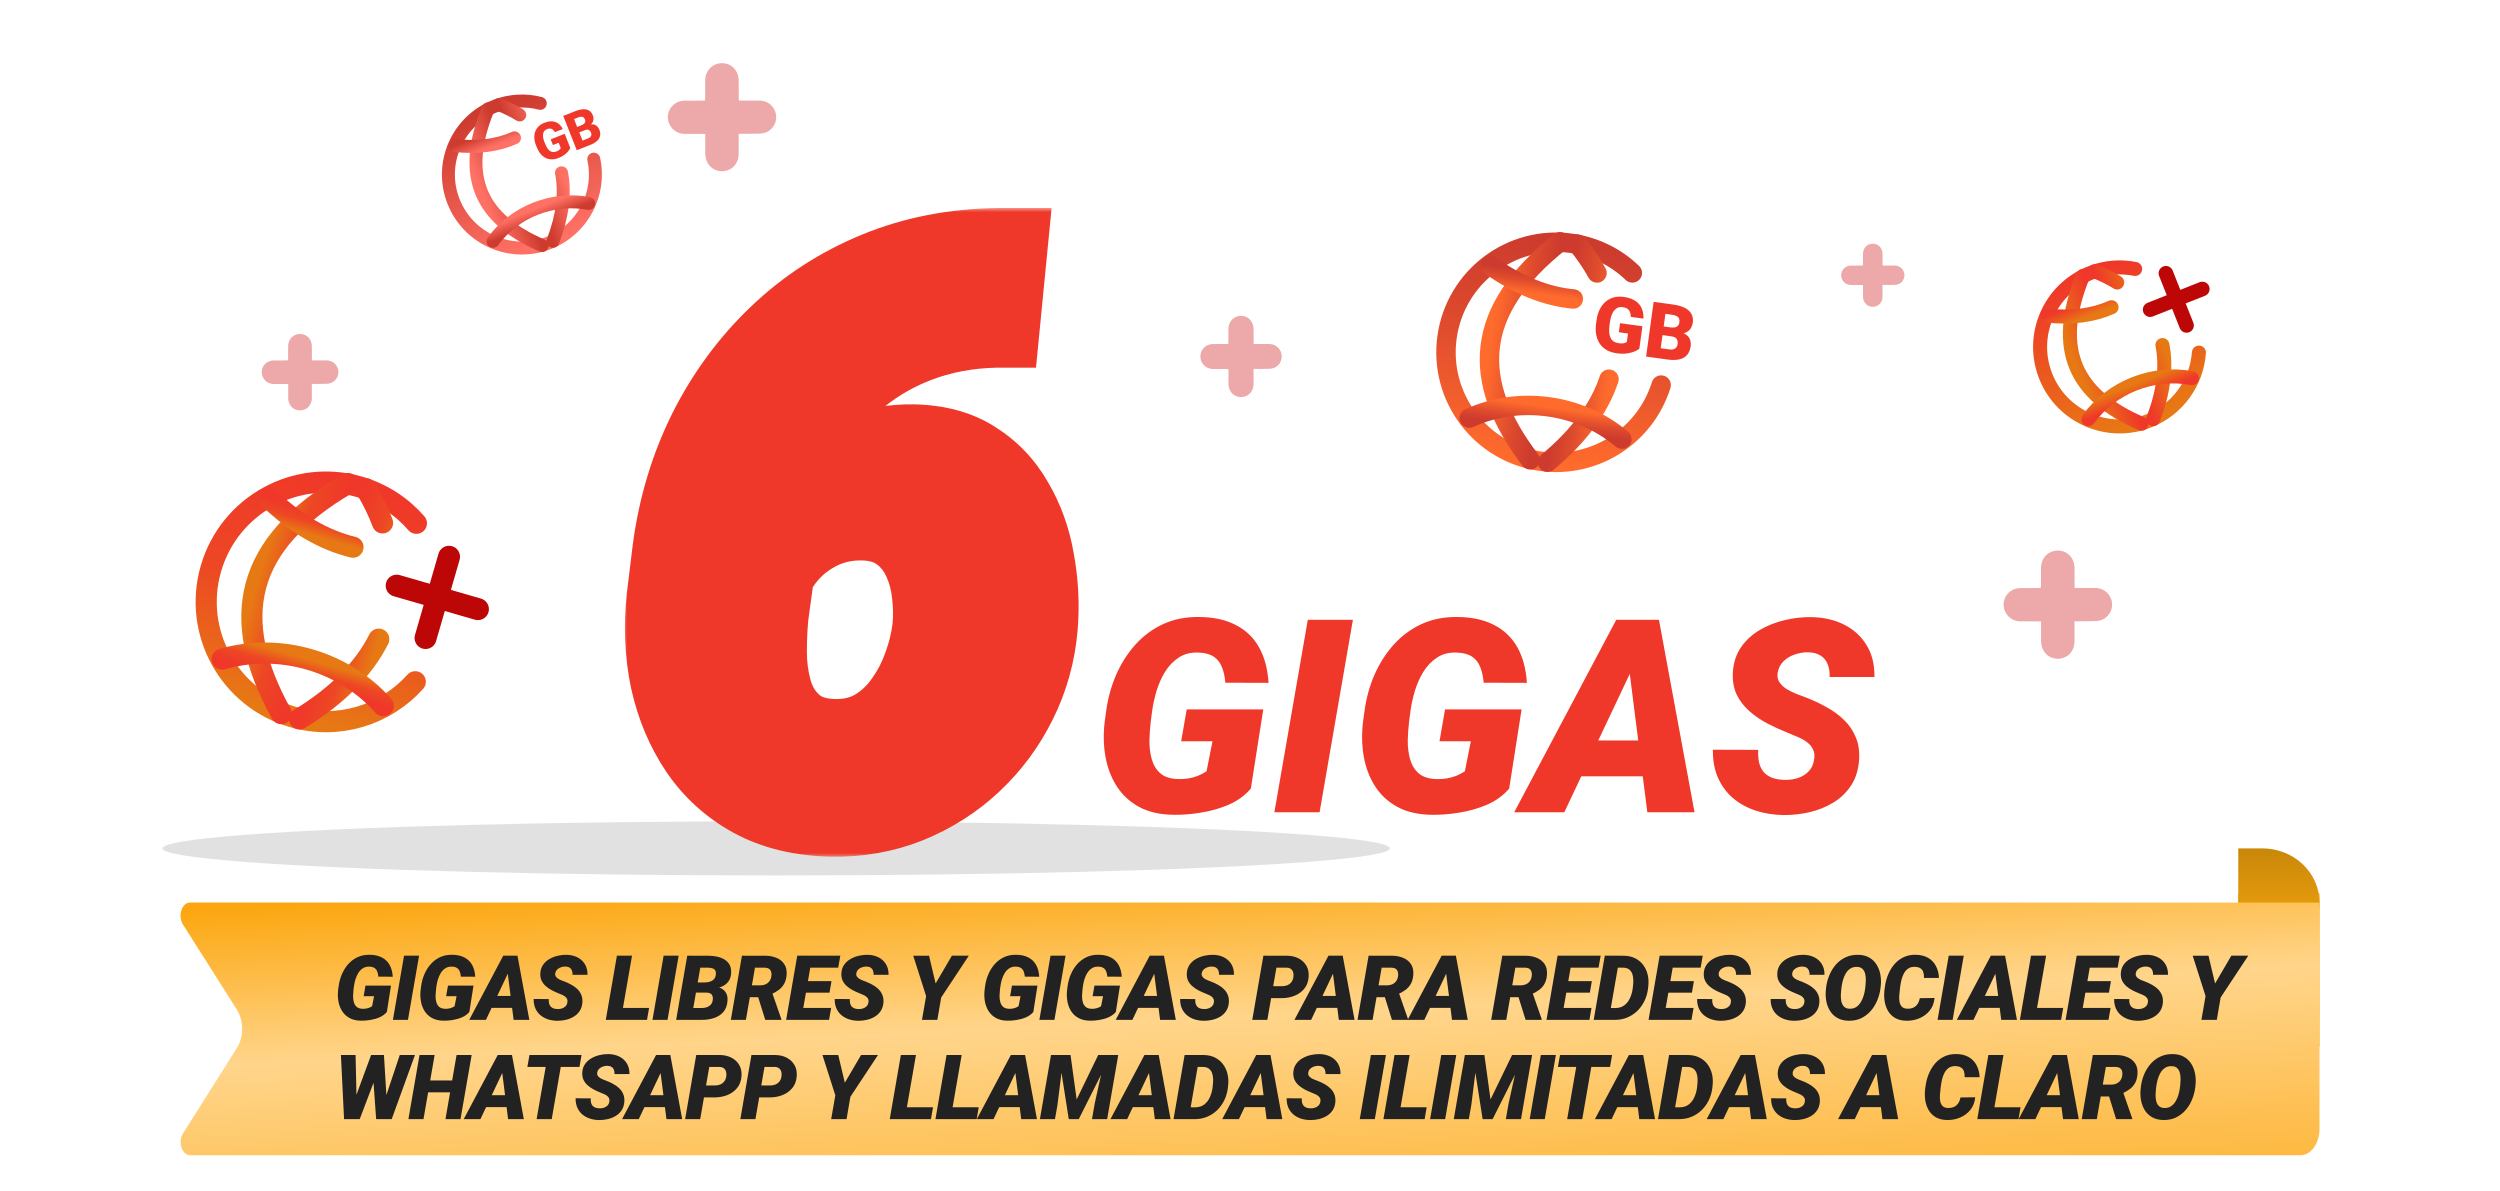 <svg width="277" height="132" viewBox="0 0 277 132" fill="none" xmlns="http://www.w3.org/2000/svg">
<g filter="url(#filter0_f_461_2)">
<ellipse cx="86" cy="94" rx="68" ry="3" fill="#C4C4C4" fill-opacity="0.5"/>
</g>
<mask id="path-2-outside-1_461_2" maskUnits="userSpaceOnUse" x="69" y="23" width="51" height="72" fill="black">
<rect fill="white" x="69" y="23" width="51" height="72"/>
<path d="M110.616 26.049H113.209L112.066 37.738H111.495C108.478 37.68 105.65 38.09 103.014 38.969C100.406 39.848 98.062 41.137 95.982 42.836C93.902 44.535 92.174 46.586 90.797 48.988C89.449 51.391 88.556 54.101 88.116 57.118L86.578 68.368C86.461 69.569 86.402 70.858 86.402 72.235C86.402 73.612 86.578 74.931 86.93 76.19C87.281 77.421 87.897 78.432 88.775 79.223C89.654 80.014 90.899 80.424 92.511 80.453C93.946 80.482 95.206 80.175 96.29 79.53C97.403 78.856 98.341 77.963 99.103 76.85C99.894 75.736 100.509 74.535 100.948 73.246C101.417 71.957 101.725 70.697 101.871 69.467C101.988 68.353 101.974 67.196 101.827 65.995C101.71 64.794 101.417 63.681 100.948 62.655C100.479 61.601 99.806 60.751 98.927 60.106C98.048 59.462 96.92 59.125 95.543 59.096C93.873 59.066 92.364 59.433 91.017 60.194C89.669 60.927 88.556 61.938 87.677 63.227C86.798 64.516 86.212 65.966 85.919 67.577L82.799 63.974C82.975 61.601 83.59 59.433 84.644 57.47C85.699 55.477 87.076 53.749 88.775 52.284C90.475 50.819 92.379 49.706 94.488 48.944C96.627 48.153 98.868 47.773 101.212 47.802C104.142 47.86 106.617 48.534 108.639 49.823C110.689 51.112 112.315 52.812 113.517 54.921C114.747 57.001 115.582 59.315 116.021 61.864C116.49 64.413 116.622 66.962 116.417 69.511C116.153 72.675 115.333 75.634 113.956 78.388C112.608 81.112 110.836 83.5 108.639 85.551C106.441 87.602 103.922 89.198 101.08 90.341C98.268 91.454 95.265 91.981 92.071 91.923C88.468 91.835 85.348 91.073 82.711 89.638C80.103 88.202 77.98 86.283 76.339 83.881C74.698 81.449 73.541 78.71 72.867 75.663C72.223 72.616 72.076 69.438 72.428 66.127L73.087 60.722C73.731 55.858 75.094 51.332 77.174 47.143C79.283 42.953 81.978 39.291 85.26 36.156C88.57 32.992 92.364 30.531 96.642 28.773C100.919 27.016 105.577 26.107 110.616 26.049Z"/>
</mask>
<path d="M110.616 26.049H113.209L112.066 37.738H111.495C108.478 37.68 105.65 38.09 103.014 38.969C100.406 39.848 98.062 41.137 95.982 42.836C93.902 44.535 92.174 46.586 90.797 48.988C89.449 51.391 88.556 54.101 88.116 57.118L86.578 68.368C86.461 69.569 86.402 70.858 86.402 72.235C86.402 73.612 86.578 74.931 86.93 76.19C87.281 77.421 87.897 78.432 88.775 79.223C89.654 80.014 90.899 80.424 92.511 80.453C93.946 80.482 95.206 80.175 96.29 79.53C97.403 78.856 98.341 77.963 99.103 76.85C99.894 75.736 100.509 74.535 100.948 73.246C101.417 71.957 101.725 70.697 101.871 69.467C101.988 68.353 101.974 67.196 101.827 65.995C101.71 64.794 101.417 63.681 100.948 62.655C100.479 61.601 99.806 60.751 98.927 60.106C98.048 59.462 96.92 59.125 95.543 59.096C93.873 59.066 92.364 59.433 91.017 60.194C89.669 60.927 88.556 61.938 87.677 63.227C86.798 64.516 86.212 65.966 85.919 67.577L82.799 63.974C82.975 61.601 83.59 59.433 84.644 57.47C85.699 55.477 87.076 53.749 88.775 52.284C90.475 50.819 92.379 49.706 94.488 48.944C96.627 48.153 98.868 47.773 101.212 47.802C104.142 47.86 106.617 48.534 108.639 49.823C110.689 51.112 112.315 52.812 113.517 54.921C114.747 57.001 115.582 59.315 116.021 61.864C116.49 64.413 116.622 66.962 116.417 69.511C116.153 72.675 115.333 75.634 113.956 78.388C112.608 81.112 110.836 83.5 108.639 85.551C106.441 87.602 103.922 89.198 101.08 90.341C98.268 91.454 95.265 91.981 92.071 91.923C88.468 91.835 85.348 91.073 82.711 89.638C80.103 88.202 77.98 86.283 76.339 83.881C74.698 81.449 73.541 78.71 72.867 75.663C72.223 72.616 72.076 69.438 72.428 66.127L73.087 60.722C73.731 55.858 75.094 51.332 77.174 47.143C79.283 42.953 81.978 39.291 85.26 36.156C88.57 32.992 92.364 30.531 96.642 28.773C100.919 27.016 105.577 26.107 110.616 26.049Z" fill="#EF3829"/>
<path d="M110.616 26.049V23.049H110.599L110.581 23.049L110.616 26.049ZM113.209 26.049L116.195 26.341L116.517 23.049H113.209V26.049ZM112.066 37.738V40.738H114.787L115.052 38.03L112.066 37.738ZM111.495 37.738L111.437 40.738L111.466 40.738H111.495V37.738ZM103.014 38.969L102.065 36.123L102.055 36.126L103.014 38.969ZM90.797 48.988L88.194 47.496L88.187 47.508L88.18 47.52L90.797 48.988ZM88.116 57.118L85.147 56.686L85.146 56.699L85.144 56.712L88.116 57.118ZM86.578 68.368L83.606 67.962L83.598 68.019L83.592 68.077L86.578 68.368ZM86.93 76.19L84.04 76.997L84.043 77.006L84.045 77.015L86.93 76.19ZM92.511 80.453L92.572 77.454L92.565 77.454L92.511 80.453ZM96.29 79.53L97.823 82.109L97.833 82.103L97.843 82.097L96.29 79.53ZM99.103 76.85L96.657 75.112L96.642 75.134L96.627 75.156L99.103 76.85ZM100.948 73.246L98.129 72.221L98.118 72.249L98.109 72.278L100.948 73.246ZM101.871 69.467L104.85 69.821L104.852 69.801L104.855 69.781L101.871 69.467ZM101.827 65.995L98.841 66.286L98.845 66.322L98.849 66.358L101.827 65.995ZM100.948 62.655L98.207 63.874L98.213 63.888L98.22 63.903L100.948 62.655ZM95.543 59.096L95.607 56.096L95.596 56.096L95.543 59.096ZM91.017 60.194L92.449 62.83L92.471 62.818L92.493 62.806L91.017 60.194ZM85.919 67.577L83.651 69.541L87.75 74.275L88.871 68.114L85.919 67.577ZM82.799 63.974L79.807 63.752L79.715 64.995L80.531 65.937L82.799 63.974ZM84.644 57.47L87.287 58.89L87.292 58.882L87.296 58.873L84.644 57.47ZM94.488 48.944L95.507 51.766L95.518 51.762L95.529 51.758L94.488 48.944ZM101.212 47.802L101.272 44.802L101.261 44.802L101.249 44.802L101.212 47.802ZM108.639 49.823L107.026 52.353L107.034 52.358L107.042 52.363L108.639 49.823ZM113.517 54.921L110.91 56.405L110.922 56.427L110.935 56.448L113.517 54.921ZM116.021 61.864L113.065 62.374L113.068 62.39L113.071 62.407L116.021 61.864ZM116.417 69.511L119.407 69.76L119.407 69.751L116.417 69.511ZM113.956 78.388L111.273 77.046L111.267 77.058L113.956 78.388ZM101.08 90.341L102.184 93.13L102.192 93.127L102.199 93.124L101.08 90.341ZM92.071 91.923L91.998 94.922L92.007 94.922L92.016 94.922L92.071 91.923ZM82.711 89.638L81.264 92.266L81.276 92.272L82.711 89.638ZM76.339 83.881L73.852 85.559L73.857 85.566L73.862 85.573L76.339 83.881ZM72.867 75.663L69.932 76.284L69.935 76.297L69.938 76.311L72.867 75.663ZM72.428 66.127L69.45 65.764L69.447 65.787L69.445 65.81L72.428 66.127ZM73.087 60.722L70.113 60.328L70.111 60.343L70.109 60.358L73.087 60.722ZM77.174 47.143L74.494 45.793L74.49 45.801L74.487 45.809L77.174 47.143ZM85.26 36.156L87.332 38.325L87.333 38.325L85.26 36.156ZM110.616 29.049H113.209V23.049H110.616V29.049ZM110.223 25.757L109.081 37.446L115.052 38.03L116.195 26.341L110.223 25.757ZM112.066 34.738H111.495V40.738H112.066V34.738ZM111.553 34.739C108.223 34.674 105.053 35.127 102.065 36.123L103.962 41.815C106.248 41.053 108.732 40.685 111.437 40.738L111.553 34.739ZM102.055 36.126C99.115 37.117 96.451 38.58 94.085 40.513L97.88 45.159C99.674 43.694 101.698 42.578 103.972 41.812L102.055 36.126ZM94.085 40.513C91.712 42.451 89.748 44.786 88.194 47.496L93.4 50.48C94.6 48.386 96.093 46.62 97.88 45.159L94.085 40.513ZM88.18 47.52C86.635 50.276 85.634 53.343 85.147 56.686L91.085 57.55C91.477 54.858 92.264 52.505 93.413 50.456L88.18 47.52ZM85.144 56.712L83.606 67.962L89.55 68.775L91.089 57.525L85.144 56.712ZM83.592 68.077C83.465 69.387 83.402 70.774 83.402 72.235H89.402C89.402 70.942 89.457 69.751 89.564 68.659L83.592 68.077ZM83.402 72.235C83.402 73.871 83.612 75.461 84.04 76.997L89.819 75.384C89.545 74.4 89.402 73.354 89.402 72.235H83.402ZM84.045 77.015C84.538 78.74 85.436 80.254 86.769 81.453L90.782 76.993C90.356 76.61 90.024 76.101 89.814 75.366L84.045 77.015ZM86.769 81.453C88.352 82.878 90.386 83.415 92.456 83.453L92.565 77.454C91.413 77.433 90.957 77.15 90.782 76.993L86.769 81.453ZM92.45 83.453C94.366 83.492 96.194 83.078 97.823 82.109L94.757 76.952C94.219 77.272 93.527 77.473 92.572 77.454L92.45 83.453ZM97.843 82.097C99.337 81.193 100.584 79.997 101.578 78.544L96.627 75.156C96.098 75.929 95.47 76.52 94.737 76.964L97.843 82.097ZM101.548 78.587C102.506 77.239 103.255 75.778 103.788 74.214L98.109 72.278C97.763 73.292 97.281 74.234 96.657 75.112L101.548 78.587ZM103.768 74.271C104.307 72.788 104.674 71.304 104.85 69.821L98.892 69.112C98.776 70.091 98.527 71.126 98.129 72.221L103.768 74.271ZM104.855 69.781C104.997 68.425 104.977 67.04 104.805 65.632L98.849 66.358C98.971 67.353 98.979 68.282 98.888 69.153L104.855 69.781ZM104.813 65.704C104.666 64.195 104.293 62.756 103.677 61.408L98.22 63.903C98.541 64.605 98.754 65.393 98.841 66.286L104.813 65.704ZM103.69 61.437C103.022 59.934 102.026 58.659 100.701 57.687L97.153 62.526C97.585 62.843 97.937 63.267 98.207 63.874L103.69 61.437ZM100.701 57.687C99.208 56.592 97.437 56.135 95.607 56.096L95.479 62.095C96.403 62.115 96.888 62.331 97.153 62.526L100.701 57.687ZM95.596 56.096C93.434 56.058 91.391 56.537 89.54 57.583L92.493 62.806C93.338 62.328 94.312 62.075 95.49 62.095L95.596 56.096ZM89.584 57.559C87.81 58.523 86.341 59.861 85.198 61.537L90.155 64.917C90.77 64.014 91.528 63.331 92.449 62.83L89.584 57.559ZM85.198 61.537C84.071 63.19 83.332 65.037 82.967 67.04L88.871 68.114C89.092 66.895 89.525 65.841 90.155 64.917L85.198 61.537ZM88.187 65.613L85.067 62.01L80.531 65.937L83.651 69.541L88.187 65.613ZM85.791 64.195C85.938 62.213 86.445 60.457 87.287 58.89L82.002 56.05C80.735 58.408 80.012 60.988 79.807 63.752L85.791 64.195ZM87.296 58.873C88.177 57.21 89.319 55.776 90.734 54.556L86.817 50.012C84.833 51.722 83.222 53.745 81.993 56.066L87.296 58.873ZM90.734 54.556C92.156 53.33 93.742 52.403 95.507 51.766L93.469 46.123C91.016 47.009 88.793 48.308 86.817 50.012L90.734 54.556ZM95.529 51.758C97.313 51.098 99.188 50.777 101.174 50.801L101.249 44.802C98.548 44.768 95.941 45.208 93.448 46.131L95.529 51.758ZM101.152 50.801C103.653 50.851 105.562 51.42 107.026 52.353L110.252 47.294C107.672 45.649 104.63 44.87 101.272 44.802L101.152 50.801ZM107.042 52.363C108.673 53.389 109.953 54.725 110.91 56.405L116.124 53.436C114.678 50.898 112.706 48.836 110.235 47.283L107.042 52.363ZM110.935 56.448C111.967 58.193 112.683 60.159 113.065 62.374L118.978 61.355C118.481 58.472 117.527 55.809 116.099 53.394L110.935 56.448ZM113.071 62.407C113.493 64.701 113.61 66.987 113.427 69.27L119.407 69.751C119.634 66.937 119.488 64.125 118.972 61.322L113.071 62.407ZM113.427 69.262C113.194 72.057 112.474 74.644 111.273 77.046L116.639 79.729C118.192 76.623 119.112 73.292 119.407 69.76L113.427 69.262ZM111.267 77.058C110.078 79.462 108.522 81.556 106.592 83.358L110.686 87.744C113.15 85.444 115.139 82.763 116.645 79.718L111.267 77.058ZM106.592 83.358C104.67 85.151 102.466 86.55 99.961 87.557L102.199 93.124C105.377 91.847 108.213 90.052 110.686 87.744L106.592 83.358ZM99.976 87.551C97.552 88.511 94.946 88.975 92.126 88.923L92.016 94.922C95.584 94.988 98.983 94.397 102.184 93.13L99.976 87.551ZM92.144 88.924C88.922 88.845 86.288 88.169 84.145 87.003L81.276 92.272C84.408 93.977 88.013 94.825 91.998 94.922L92.144 88.924ZM84.158 87.01C81.953 85.796 80.185 84.194 78.816 82.189L73.862 85.573C75.774 88.373 78.254 90.609 81.264 92.266L84.158 87.01ZM78.826 82.203C77.409 80.103 76.394 77.718 75.796 75.015L69.938 76.311C70.688 79.702 71.987 82.795 73.852 85.559L78.826 82.203ZM75.802 75.042C75.227 72.324 75.09 69.463 75.411 66.444L69.445 65.81C69.062 69.412 69.218 72.908 69.932 76.284L75.802 75.042ZM75.406 66.49L76.065 61.085L70.109 60.358L69.45 65.764L75.406 66.49ZM76.061 61.116C76.664 56.563 77.934 52.356 79.861 48.477L74.487 45.809C72.253 50.307 70.799 55.153 70.113 60.328L76.061 61.116ZM79.853 48.492C81.814 44.598 84.307 41.216 87.332 38.325L83.187 33.987C79.65 37.366 76.752 41.308 74.494 45.793L79.853 48.492ZM87.333 38.325C90.37 35.422 93.847 33.165 97.782 31.548L95.501 25.999C90.882 27.897 86.771 30.562 83.187 33.987L87.333 38.325ZM97.782 31.548C101.678 29.947 105.957 29.103 110.651 29.049L110.581 23.049C105.197 23.112 100.16 24.084 95.501 25.999L97.782 31.548Z" fill="#EF3829" mask="url(#path-2-outside-1_461_2)"/>
<path d="M139.97 78.603L138.593 87.378C137.938 88.14 137.118 88.735 136.132 89.165C135.146 89.585 134.11 89.878 133.026 90.044C131.952 90.22 130.941 90.298 129.994 90.278C128.51 90.259 127.245 89.966 126.2 89.399C125.165 88.833 124.34 88.066 123.725 87.1C123.109 86.133 122.694 85.034 122.479 83.804C122.265 82.573 122.24 81.284 122.406 79.936L122.567 78.765C122.753 77.378 123.114 76.06 123.651 74.81C124.198 73.55 124.906 72.432 125.775 71.455C126.645 70.478 127.675 69.712 128.866 69.155C130.067 68.599 131.425 68.335 132.938 68.364C134.511 68.384 135.844 68.682 136.938 69.258C138.041 69.824 138.896 70.644 139.501 71.719C140.106 72.793 140.458 74.106 140.556 75.659L135.766 75.644C135.717 75 135.595 74.434 135.399 73.945C135.214 73.447 134.916 73.057 134.506 72.773C134.096 72.49 133.534 72.334 132.821 72.305C131.962 72.266 131.229 72.446 130.624 72.847C130.019 73.237 129.511 73.76 129.101 74.414C128.7 75.068 128.383 75.776 128.148 76.538C127.924 77.3 127.763 78.027 127.665 78.721L127.504 79.951C127.426 80.606 127.377 81.299 127.357 82.031C127.348 82.764 127.431 83.452 127.606 84.097C127.782 84.741 128.1 85.269 128.559 85.679C129.027 86.089 129.696 86.304 130.565 86.323C130.946 86.333 131.312 86.309 131.664 86.25C132.025 86.191 132.372 86.099 132.704 85.972C133.046 85.835 133.373 85.664 133.686 85.459L134.345 82.134H130.873L131.488 78.603H139.97ZM149.901 68.672L146.21 90H141.2L144.906 68.672H149.901ZM168.593 78.603L167.216 87.378C166.562 88.14 165.741 88.735 164.755 89.165C163.769 89.585 162.733 89.878 161.649 90.044C160.575 90.22 159.564 90.298 158.617 90.278C157.133 90.259 155.868 89.966 154.823 89.399C153.788 88.833 152.963 88.066 152.348 87.1C151.732 86.133 151.317 85.034 151.103 83.804C150.888 82.573 150.863 81.284 151.029 79.936L151.19 78.765C151.376 77.378 151.737 76.06 152.274 74.81C152.821 73.55 153.529 72.432 154.398 71.455C155.268 70.478 156.298 69.712 157.489 69.155C158.69 68.599 160.048 68.335 161.562 68.364C163.134 68.384 164.467 68.682 165.561 69.258C166.664 69.824 167.519 70.644 168.124 71.719C168.729 72.793 169.081 74.106 169.179 75.659L164.389 75.644C164.34 75 164.218 74.434 164.022 73.945C163.837 73.447 163.539 73.057 163.129 72.773C162.719 72.49 162.157 72.334 161.444 72.305C160.585 72.266 159.853 72.446 159.247 72.847C158.642 73.237 158.134 73.76 157.724 74.414C157.323 75.068 157.006 75.776 156.771 76.538C156.547 77.3 156.386 78.027 156.288 78.721L156.127 79.951C156.049 80.606 156 81.299 155.98 82.031C155.971 82.764 156.054 83.452 156.229 84.097C156.405 84.741 156.723 85.269 157.182 85.679C157.65 86.089 158.319 86.304 159.188 86.323C159.569 86.333 159.936 86.309 160.287 86.25C160.648 86.191 160.995 86.099 161.327 85.972C161.669 85.835 161.996 85.664 162.309 85.459L162.968 82.134H159.496L160.111 78.603H168.593ZM181.176 73.403L173.324 90H167.772L179.081 68.672H182.626L181.176 73.403ZM182.523 90L180.355 72.891L180.473 68.672H183.812L187.753 90H182.523ZM183.666 82.046L182.963 86.016H172.313L173.017 82.046H183.666ZM200.995 84.228C201.083 83.769 201.049 83.379 200.893 83.057C200.746 82.734 200.521 82.461 200.219 82.236C199.926 82.012 199.589 81.821 199.208 81.665C198.837 81.499 198.476 81.348 198.124 81.211C197.362 80.908 196.61 80.566 195.868 80.186C195.126 79.795 194.452 79.336 193.847 78.809C193.241 78.281 192.768 77.666 192.426 76.963C192.094 76.26 191.952 75.435 192.001 74.487C192.069 73.403 192.377 72.471 192.924 71.689C193.471 70.908 194.169 70.273 195.019 69.785C195.878 69.287 196.801 68.926 197.787 68.701C198.783 68.467 199.755 68.359 200.702 68.379C202.05 68.398 203.251 68.672 204.306 69.199C205.37 69.727 206.205 70.483 206.811 71.47C207.416 72.446 207.709 73.628 207.689 75.015H202.724C202.743 74.468 202.67 73.994 202.504 73.594C202.348 73.184 202.089 72.866 201.728 72.642C201.366 72.407 200.897 72.285 200.321 72.275C199.843 72.266 199.364 72.344 198.886 72.51C198.407 72.666 197.992 72.91 197.641 73.242C197.289 73.574 197.064 74.004 196.967 74.531C196.898 74.932 196.962 75.283 197.157 75.586C197.353 75.879 197.621 76.133 197.963 76.348C198.305 76.553 198.661 76.728 199.032 76.875C199.413 77.022 199.745 77.148 200.028 77.256C200.829 77.559 201.596 77.915 202.328 78.325C203.07 78.726 203.725 79.199 204.291 79.746C204.867 80.293 205.307 80.933 205.609 81.665C205.922 82.388 206.049 83.228 205.99 84.185C205.912 85.288 205.619 86.231 205.111 87.012C204.604 87.793 203.949 88.428 203.148 88.916C202.348 89.404 201.469 89.761 200.512 89.985C199.555 90.21 198.583 90.317 197.597 90.308C196.493 90.288 195.463 90.122 194.506 89.81C193.549 89.487 192.714 89.023 192.001 88.418C191.288 87.803 190.736 87.051 190.346 86.162C189.955 85.264 189.77 84.233 189.789 83.071L194.813 83.086C194.784 83.633 194.818 84.116 194.916 84.536C195.023 84.946 195.199 85.293 195.443 85.576C195.697 85.85 196.024 86.06 196.425 86.206C196.825 86.343 197.309 86.411 197.875 86.411C198.354 86.411 198.812 86.338 199.252 86.191C199.701 86.035 200.082 85.796 200.395 85.474C200.707 85.151 200.907 84.736 200.995 84.228Z" fill="#EF3829"/>
<path d="M184.056 42.666C182.318 48.26 176.743 51.941 170.749 51.115C164.076 50.197 159.412 44.043 160.33 37.371C161.248 30.698 167.402 26.034 174.075 26.952C176.731 27.318 179.069 28.513 180.864 30.241" stroke="url(#paint0_linear_461_2)" stroke-width="2.152" stroke-linecap="round"/>
<path d="M171.459 51.213C174.925 48.352 177.203 45.24 178.276 42.014M174.785 27.05C175.637 28.106 176.359 29.173 176.951 30.245" stroke="url(#paint1_linear_461_2)" stroke-width="2.152" stroke-linecap="round"/>
<path d="M169.54 50.949C162.898 42.201 163.256 34.416 172.866 26.786" stroke="url(#paint2_linear_461_2)" stroke-width="2.152" stroke-linecap="round"/>
<path d="M179.705 48.655C175.074 44.735 168.308 43.804 162.79 46.327" stroke="url(#paint3_linear_461_2)" stroke-width="2.152" stroke-linecap="round"/>
<path d="M165.118 29.413C168.223 31.61 171.293 32.848 174.328 33.127" stroke="url(#paint4_linear_461_2)" stroke-width="2.152" stroke-linecap="round"/>
<path d="M181.981 36.15L181.639 38.64C181.52 38.74 181.345 38.84 181.113 38.941C180.885 39.04 180.603 39.113 180.269 39.16C179.934 39.208 179.549 39.201 179.113 39.141C178.71 39.086 178.354 38.972 178.044 38.799C177.734 38.623 177.479 38.395 177.277 38.112C177.079 37.828 176.941 37.495 176.863 37.113C176.789 36.73 176.784 36.302 176.849 35.83L176.895 35.492C176.96 35.021 177.082 34.61 177.26 34.261C177.438 33.913 177.66 33.629 177.924 33.411C178.192 33.19 178.492 33.036 178.824 32.949C179.158 32.862 179.514 32.845 179.892 32.897C180.45 32.973 180.891 33.125 181.217 33.351C181.543 33.574 181.774 33.853 181.912 34.189C182.05 34.522 182.11 34.894 182.094 35.304L180.69 35.111C180.69 34.907 180.661 34.731 180.602 34.581C180.546 34.429 180.453 34.308 180.321 34.216C180.19 34.121 180.012 34.059 179.787 34.028C179.612 34.004 179.447 34.019 179.293 34.074C179.141 34.13 179.004 34.227 178.883 34.366C178.763 34.502 178.659 34.68 178.572 34.9C178.488 35.121 178.425 35.383 178.383 35.689L178.335 36.035C178.294 36.337 178.282 36.606 178.301 36.84C178.322 37.075 178.374 37.276 178.456 37.443C178.54 37.607 178.658 37.739 178.808 37.839C178.962 37.937 179.15 38.001 179.372 38.031C179.527 38.053 179.662 38.059 179.777 38.049C179.892 38.036 179.988 38.016 180.065 37.987C180.146 37.955 180.208 37.924 180.252 37.894L180.382 36.953L179.366 36.813L179.504 35.809L181.981 36.15ZM185.217 37.27L183.656 37.055L183.779 36.096L185.045 36.271C185.273 36.302 185.458 36.302 185.601 36.271C185.744 36.237 185.853 36.174 185.928 36.082C186.006 35.991 186.055 35.871 186.076 35.721C186.099 35.549 186.086 35.406 186.037 35.291C185.988 35.177 185.897 35.087 185.765 35.02C185.636 34.952 185.463 34.902 185.246 34.873L184.53 34.774L183.851 39.709L182.389 39.507L183.224 33.444L185.401 33.744C185.776 33.796 186.106 33.876 186.391 33.986C186.676 34.093 186.912 34.231 187.098 34.398C187.287 34.565 187.421 34.762 187.5 34.988C187.58 35.211 187.6 35.464 187.561 35.747C187.527 35.994 187.443 36.219 187.307 36.421C187.172 36.623 186.972 36.775 186.706 36.877C186.443 36.977 186.099 37 185.673 36.947L185.217 37.27ZM184.804 39.84L182.947 39.584L183.602 38.529L184.959 38.715C185.159 38.743 185.323 38.734 185.451 38.69C185.582 38.643 185.68 38.572 185.747 38.476C185.817 38.378 185.861 38.266 185.879 38.138C185.9 37.982 185.892 37.844 185.855 37.723C185.821 37.602 185.752 37.504 185.65 37.427C185.548 37.348 185.403 37.296 185.217 37.27L183.989 37.101L184.129 36.145L185.599 36.347L185.888 36.777C186.295 36.816 186.608 36.917 186.826 37.08C187.047 37.243 187.194 37.439 187.267 37.667C187.341 37.895 187.361 38.125 187.329 38.359C187.275 38.756 187.143 39.075 186.934 39.318C186.728 39.562 186.446 39.726 186.089 39.813C185.732 39.9 185.304 39.909 184.804 39.84Z" fill="#EF3829"/>
<path d="M65.793 17.634C66.616 21.458 64.58 25.426 60.822 26.911C56.64 28.564 51.909 26.514 50.256 22.331C48.603 18.148 50.653 13.418 54.836 11.764C56.501 11.106 58.253 11.035 59.863 11.452" stroke="url(#paint5_linear_461_2)" stroke-width="1.437" stroke-linecap="round"/>
<path d="M61.268 26.735C62.346 23.935 62.651 21.377 62.217 19.149M55.281 11.589C56.123 11.924 56.893 12.308 57.588 12.737" stroke="url(#paint6_linear_461_2)" stroke-width="1.437" stroke-linecap="round"/>
<path d="M60.066 27.21C53.334 24.299 50.99 19.653 54.079 12.064" stroke="url(#paint7_linear_461_2)" stroke-width="1.437" stroke-linecap="round"/>
<path d="M65.226 22.544C61.247 21.782 57.006 23.458 54.623 26.735" stroke="url(#paint8_linear_461_2)" stroke-width="1.437" stroke-linecap="round"/>
<path d="M50.433 16.132C52.959 16.392 55.151 16.106 57.008 15.274" stroke="url(#paint9_linear_461_2)" stroke-width="1.437" stroke-linecap="round"/>
<path d="M62.569 14.826L63.186 16.387C63.15 16.484 63.081 16.6 62.98 16.735C62.879 16.867 62.739 17.002 62.56 17.139C62.381 17.276 62.154 17.399 61.881 17.507C61.629 17.607 61.384 17.657 61.147 17.658C60.91 17.657 60.686 17.608 60.476 17.51C60.267 17.409 60.078 17.261 59.908 17.064C59.739 16.866 59.596 16.618 59.479 16.323L59.395 16.111C59.278 15.815 59.214 15.537 59.204 15.275C59.193 15.014 59.229 14.777 59.311 14.563C59.395 14.347 59.519 14.159 59.683 13.999C59.849 13.839 60.051 13.712 60.287 13.619C60.637 13.48 60.944 13.424 61.207 13.448C61.469 13.471 61.696 13.558 61.886 13.708C62.075 13.857 62.233 14.053 62.357 14.297L61.478 14.645C61.411 14.527 61.336 14.434 61.253 14.366C61.17 14.296 61.076 14.256 60.969 14.245C60.862 14.233 60.738 14.255 60.597 14.311C60.487 14.354 60.397 14.418 60.325 14.5C60.255 14.582 60.207 14.684 60.182 14.804C60.157 14.923 60.155 15.06 60.176 15.217C60.2 15.373 60.249 15.546 60.325 15.738L60.41 15.954C60.486 16.144 60.567 16.304 60.655 16.434C60.744 16.564 60.84 16.664 60.942 16.734C61.045 16.802 61.157 16.84 61.277 16.849C61.398 16.855 61.529 16.831 61.668 16.776C61.765 16.738 61.846 16.697 61.909 16.654C61.972 16.609 62.021 16.565 62.057 16.523C62.093 16.478 62.12 16.44 62.135 16.407L61.902 15.818L61.265 16.069L61.016 15.44L62.569 14.826ZM64.819 14.417L63.84 14.804L63.598 14.206L64.391 13.892C64.534 13.836 64.642 13.775 64.715 13.71C64.787 13.643 64.83 13.571 64.843 13.493C64.858 13.415 64.847 13.328 64.81 13.235C64.768 13.127 64.713 13.047 64.647 12.997C64.581 12.947 64.499 12.924 64.4 12.929C64.302 12.931 64.186 12.959 64.05 13.013L63.601 13.19L64.823 16.284L63.907 16.646L62.405 12.845L63.77 12.306C64.005 12.213 64.223 12.152 64.425 12.122C64.626 12.091 64.808 12.094 64.971 12.13C65.136 12.165 65.279 12.236 65.399 12.341C65.518 12.445 65.613 12.585 65.683 12.763C65.744 12.918 65.769 13.076 65.756 13.238C65.744 13.4 65.677 13.554 65.556 13.7C65.436 13.844 65.243 13.971 64.978 14.079L64.819 14.417ZM65.421 16.047L64.257 16.508L64.292 15.679L65.142 15.343C65.268 15.293 65.36 15.234 65.42 15.166C65.481 15.096 65.515 15.022 65.523 14.945C65.531 14.865 65.52 14.785 65.488 14.705C65.45 14.607 65.4 14.53 65.338 14.471C65.279 14.412 65.207 14.377 65.122 14.367C65.037 14.354 64.936 14.371 64.819 14.417L64.049 14.722L63.817 14.119L64.738 13.755L65.047 13.91C65.297 13.8 65.512 13.756 65.693 13.779C65.875 13.802 66.024 13.867 66.142 13.976C66.259 14.084 66.347 14.212 66.404 14.358C66.503 14.607 66.531 14.836 66.489 15.046C66.449 15.255 66.339 15.443 66.16 15.611C65.981 15.778 65.734 15.924 65.421 16.047Z" fill="#EF3829"/>
<path d="M243.642 39.066C243.406 42.334 241.348 45.34 238.098 46.627C233.575 48.419 228.456 46.205 226.664 41.682C224.873 37.159 227.087 32.04 231.61 30.248C233.249 29.599 234.966 29.476 236.574 29.798" stroke="url(#paint10_linear_461_2)" stroke-width="1.554" stroke-linecap="round"/>
<path d="M238.579 46.438C239.743 43.408 240.071 40.641 239.6 38.231M232.092 30.058C233.003 30.421 233.835 30.835 234.588 31.299" stroke="url(#paint11_linear_461_2)" stroke-width="1.554" stroke-linecap="round"/>
<path d="M237.279 46.951C229.995 43.807 227.456 38.784 230.792 30.572" stroke="url(#paint12_linear_461_2)" stroke-width="1.554" stroke-linecap="round"/>
<path d="M242.857 41.9C238.553 41.079 233.966 42.895 231.392 46.442" stroke="url(#paint13_linear_461_2)" stroke-width="1.554" stroke-linecap="round"/>
<path d="M226.85 34.976C229.583 35.256 231.954 34.945 233.962 34.042" stroke="url(#paint14_linear_461_2)" stroke-width="1.554" stroke-linecap="round"/>
<path d="M239.981 30.276L242.27 36.057" stroke="#BD0707" stroke-width="1.617" stroke-linecap="round"/>
<path d="M238.235 34.309L244.016 32.019" stroke="#BD0707" stroke-width="1.617" stroke-linecap="round"/>
<path d="M46.014 75.539C42.719 79.216 37.495 80.9 32.434 79.437C25.393 77.401 21.335 70.043 23.371 63.002C25.407 55.96 32.765 51.902 39.807 53.938C42.358 54.676 44.517 56.112 46.137 57.979" stroke="url(#paint15_linear_461_2)" stroke-width="2.342" stroke-linecap="round"/>
<path d="M33.184 79.654C37.364 77.117 40.307 74.123 41.968 70.817M40.556 54.155C41.308 55.426 41.918 56.688 42.387 57.935" stroke="url(#paint16_linear_461_2)" stroke-width="2.342" stroke-linecap="round"/>
<path d="M31.159 79.069C25.379 68.606 26.986 60.279 38.532 53.57" stroke="url(#paint17_linear_461_2)" stroke-width="2.342" stroke-linecap="round"/>
<path d="M42.465 78.193C38.093 73.245 30.953 71.18 24.615 73.032" stroke="url(#paint18_linear_461_2)" stroke-width="2.342" stroke-linecap="round"/>
<path d="M29.777 55.183C32.775 58.036 35.887 59.851 39.111 60.628" stroke="url(#paint19_linear_461_2)" stroke-width="2.342" stroke-linecap="round"/>
<path d="M49.753 61.691L47.151 70.691" stroke="#BD0707" stroke-width="2.436" stroke-linecap="round"/>
<path d="M43.953 64.89L52.953 67.492" stroke="#BD0707" stroke-width="2.436" stroke-linecap="round"/>
<path d="M81.844 14.823C81.844 15.608 81.855 16.35 81.844 17.081C81.823 18.3 80.869 19.117 79.693 18.947C78.802 18.82 78.166 18.046 78.145 17.071C78.134 16.339 78.145 15.618 78.145 14.855C78.007 14.845 77.901 14.834 77.784 14.834C77.127 14.834 76.459 14.845 75.802 14.834C74.784 14.802 74 13.975 74 12.979C74 11.982 74.795 11.166 75.813 11.156C76.555 11.145 77.297 11.145 78.028 11.145C78.039 11.145 78.049 11.134 78.113 11.113C78.124 11.007 78.134 10.88 78.134 10.763C78.134 10.138 78.124 9.523 78.134 8.898C78.166 7.806 78.94 7.011 79.979 7C81.028 6.989 81.823 7.795 81.844 8.908C81.855 9.608 81.844 10.307 81.855 11.007C81.855 11.028 81.866 11.06 81.887 11.145C82.258 11.145 82.65 11.145 83.042 11.145C83.424 11.145 83.806 11.134 84.198 11.145C85.205 11.166 86 11.982 86 12.979C86 13.986 85.205 14.792 84.187 14.802C83.413 14.834 82.661 14.823 81.844 14.823Z" fill="#EDA9A9"/>
<g clip-path="url(#clip0_461_2)">
<path d="M208.584 31.572C208.584 32.03 208.59 32.464 208.584 32.891C208.572 33.604 208.014 34.081 207.327 33.981C206.806 33.907 206.435 33.455 206.422 32.885C206.416 32.458 206.422 32.036 206.422 31.59C206.342 31.584 206.28 31.578 206.212 31.578C205.827 31.578 205.437 31.584 205.053 31.578C204.458 31.559 204 31.076 204 30.494C204 29.912 204.465 29.435 205.059 29.428C205.493 29.422 205.927 29.422 206.354 29.422C206.36 29.422 206.366 29.416 206.404 29.404C206.41 29.342 206.416 29.267 206.416 29.199C206.416 28.834 206.41 28.474 206.416 28.109C206.435 27.471 206.887 27.006 207.494 27C208.107 26.994 208.572 27.465 208.584 28.115C208.59 28.524 208.584 28.933 208.59 29.342C208.59 29.354 208.596 29.373 208.609 29.422C208.826 29.422 209.055 29.422 209.284 29.422C209.507 29.422 209.73 29.416 209.959 29.422C210.548 29.435 211.012 29.912 211.012 30.494C211.012 31.082 210.548 31.553 209.953 31.559C209.501 31.578 209.061 31.572 208.584 31.572Z" fill="#EDA9A9"/>
</g>
<path d="M34.552 42.537C34.552 43.092 34.56 43.617 34.552 44.135C34.537 44.998 33.862 45.576 33.029 45.456C32.399 45.366 31.949 44.818 31.934 44.128C31.926 43.61 31.934 43.1 31.934 42.56C31.836 42.552 31.761 42.545 31.678 42.545C31.213 42.545 30.741 42.552 30.276 42.545C29.555 42.522 29 41.937 29 41.232C29 40.526 29.563 39.949 30.283 39.941C30.808 39.934 31.333 39.934 31.851 39.934C31.859 39.934 31.866 39.926 31.911 39.911C31.919 39.836 31.926 39.746 31.926 39.664C31.926 39.221 31.919 38.786 31.926 38.343C31.949 37.57 32.496 37.008 33.232 37C33.974 36.993 34.537 37.563 34.552 38.351C34.56 38.846 34.552 39.341 34.56 39.836C34.56 39.851 34.567 39.874 34.582 39.934C34.845 39.934 35.122 39.934 35.4 39.934C35.67 39.934 35.94 39.926 36.218 39.934C36.931 39.949 37.493 40.526 37.493 41.232C37.493 41.944 36.931 42.515 36.21 42.522C35.663 42.545 35.13 42.537 34.552 42.537Z" fill="#EDA9A9"/>
<path d="M138.894 40.878C138.894 41.467 138.902 42.025 138.894 42.574C138.878 43.49 138.161 44.104 137.277 43.976C136.608 43.881 136.13 43.299 136.114 42.566C136.106 42.017 136.114 41.475 136.114 40.902C136.011 40.894 135.931 40.886 135.843 40.886C135.35 40.886 134.848 40.894 134.354 40.886C133.589 40.862 133 40.241 133 39.492C133 38.743 133.597 38.13 134.362 38.122C134.919 38.114 135.477 38.114 136.027 38.114C136.035 38.114 136.042 38.106 136.09 38.09C136.098 38.011 136.106 37.915 136.106 37.828C136.106 37.358 136.098 36.896 136.106 36.426C136.13 35.605 136.712 35.008 137.492 35C138.281 34.992 138.878 35.597 138.894 36.434C138.902 36.959 138.894 37.485 138.902 38.011C138.902 38.027 138.91 38.05 138.926 38.114C139.204 38.114 139.499 38.114 139.794 38.114C140.081 38.114 140.367 38.106 140.662 38.114C141.419 38.13 142.016 38.743 142.016 39.492C142.016 40.249 141.419 40.854 140.654 40.862C140.073 40.886 139.507 40.878 138.894 40.878Z" fill="#EDA9A9"/>
<path d="M229.857 68.835C229.857 69.621 229.867 70.364 229.857 71.097C229.835 72.318 228.88 73.135 227.701 72.966C226.81 72.838 226.173 72.063 226.151 71.086C226.141 70.354 226.151 69.632 226.151 68.867C226.013 68.857 225.907 68.846 225.79 68.846C225.132 68.846 224.463 68.857 223.805 68.846C222.786 68.814 222 67.986 222 66.988C222 65.99 222.796 65.173 223.816 65.162C224.559 65.151 225.302 65.151 226.035 65.151C226.045 65.151 226.056 65.141 226.119 65.12C226.13 65.013 226.141 64.886 226.141 64.769C226.141 64.143 226.13 63.527 226.141 62.901C226.173 61.807 226.948 61.011 227.988 61C229.039 60.989 229.835 61.796 229.857 62.911C229.867 63.612 229.857 64.313 229.867 65.013C229.867 65.035 229.878 65.067 229.899 65.151C230.271 65.151 230.664 65.151 231.056 65.151C231.439 65.151 231.821 65.141 232.214 65.151C233.222 65.173 234.019 65.99 234.019 66.988C234.019 67.997 233.222 68.804 232.203 68.814C231.428 68.846 230.674 68.835 229.857 68.835Z" fill="#EDA9A9"/>
<path d="M257 99H248V116H257V99Z" fill="#F5A60F"/>
<path d="M257 100C257 98.41 256.332 96.885 255.143 95.759C253.955 94.634 252.342 94.001 250.66 94H248V106H250.66C252.342 105.998 253.955 105.366 255.143 104.241C256.332 103.116 257 101.59 257 100Z" fill="url(#paint20_linear_461_2)"/>
<path d="M257 100.008V125.085C257 125.858 256.778 126.6 256.382 127.146C255.987 127.693 255.45 128 254.891 128H21.064C20.862 127.999 20.664 127.917 20.495 127.765C20.325 127.612 20.191 127.396 20.108 127.141C20.025 126.886 19.997 126.603 20.027 126.327C20.058 126.051 20.145 125.792 20.278 125.582L26.253 116.107C26.623 115.523 26.828 114.773 26.828 113.996C26.828 113.219 26.623 112.469 26.253 111.885L20.262 102.418C20.129 102.208 20.042 101.949 20.012 101.673C19.982 101.397 20.01 101.114 20.093 100.859C20.175 100.604 20.31 100.388 20.479 100.235C20.649 100.083 20.846 100.001 21.049 100L257 100.008Z" fill="url(#paint21_linear_461_2)"/>
<path d="M43.323 109.201L42.864 112.126C42.646 112.38 42.373 112.578 42.044 112.722C41.715 112.862 41.37 112.959 41.009 113.015C40.651 113.073 40.314 113.099 39.998 113.093C39.503 113.086 39.082 112.989 38.733 112.8C38.388 112.611 38.113 112.355 37.908 112.033C37.703 111.711 37.565 111.345 37.493 110.935C37.422 110.524 37.413 110.095 37.469 109.646L37.523 109.255C37.584 108.793 37.705 108.353 37.884 107.937C38.066 107.517 38.302 107.144 38.592 106.818C38.882 106.493 39.225 106.237 39.622 106.052C40.023 105.866 40.475 105.778 40.98 105.788C41.504 105.795 41.948 105.894 42.312 106.086C42.68 106.275 42.965 106.548 43.167 106.906C43.369 107.264 43.486 107.702 43.519 108.22L41.922 108.215C41.906 108 41.865 107.811 41.8 107.648C41.738 107.482 41.639 107.352 41.502 107.258C41.365 107.163 41.178 107.111 40.94 107.102C40.654 107.089 40.41 107.149 40.208 107.282C40.006 107.412 39.837 107.587 39.7 107.805C39.567 108.023 39.461 108.259 39.383 108.513C39.308 108.767 39.254 109.009 39.222 109.24L39.168 109.65C39.142 109.868 39.126 110.1 39.119 110.344C39.116 110.588 39.144 110.817 39.202 111.032C39.261 111.247 39.367 111.423 39.52 111.56C39.676 111.696 39.899 111.768 40.188 111.774C40.315 111.778 40.438 111.77 40.555 111.75C40.675 111.73 40.791 111.7 40.901 111.657C41.015 111.612 41.124 111.555 41.228 111.486L41.448 110.378H40.291L40.496 109.201H43.323ZM46.434 105.891L45.203 113H43.533L44.769 105.891H46.434ZM52.464 109.201L52.005 112.126C51.787 112.38 51.514 112.578 51.185 112.722C50.856 112.862 50.511 112.959 50.15 113.015C49.792 113.073 49.455 113.099 49.139 113.093C48.644 113.086 48.223 112.989 47.874 112.8C47.529 112.611 47.254 112.355 47.049 112.033C46.844 111.711 46.706 111.345 46.634 110.935C46.563 110.524 46.554 110.095 46.61 109.646L46.663 109.255C46.725 108.793 46.846 108.353 47.025 107.937C47.207 107.517 47.443 107.144 47.733 106.818C48.023 106.493 48.366 106.237 48.763 106.052C49.163 105.866 49.616 105.778 50.12 105.788C50.645 105.795 51.089 105.894 51.453 106.086C51.821 106.275 52.106 106.548 52.308 106.906C52.51 107.264 52.627 107.702 52.66 108.22L51.063 108.215C51.047 108 51.006 107.811 50.941 107.648C50.879 107.482 50.78 107.352 50.643 107.258C50.506 107.163 50.319 107.111 50.081 107.102C49.795 107.089 49.551 107.149 49.349 107.282C49.147 107.412 48.978 107.587 48.841 107.805C48.708 108.023 48.602 108.259 48.524 108.513C48.449 108.767 48.395 109.009 48.363 109.24L48.309 109.65C48.283 109.868 48.267 110.1 48.26 110.344C48.257 110.588 48.285 110.817 48.343 111.032C48.402 111.247 48.508 111.423 48.66 111.56C48.817 111.696 49.04 111.768 49.33 111.774C49.456 111.778 49.578 111.77 49.696 111.75C49.816 111.73 49.932 111.7 50.042 111.657C50.156 111.612 50.265 111.555 50.37 111.486L50.589 110.378H49.432L49.637 109.201H52.464ZM56.459 107.468L53.841 113H51.991L55.76 105.891H56.942L56.459 107.468ZM56.908 113L56.185 107.297L56.224 105.891H57.337L58.651 113H56.908ZM57.289 110.349L57.054 111.672H53.505L53.739 110.349H57.289ZM62.865 111.076C62.894 110.923 62.883 110.793 62.831 110.686C62.782 110.578 62.707 110.487 62.606 110.412C62.509 110.337 62.396 110.274 62.269 110.222C62.146 110.166 62.025 110.116 61.908 110.07C61.654 109.969 61.404 109.855 61.156 109.729C60.909 109.598 60.684 109.445 60.482 109.27C60.28 109.094 60.123 108.889 60.009 108.654C59.898 108.42 59.851 108.145 59.867 107.829C59.89 107.468 59.992 107.157 60.175 106.896C60.357 106.636 60.59 106.424 60.873 106.262C61.159 106.096 61.467 105.975 61.796 105.9C62.128 105.822 62.452 105.786 62.767 105.793C63.217 105.799 63.617 105.891 63.969 106.066C64.323 106.242 64.602 106.494 64.803 106.823C65.005 107.149 65.103 107.543 65.097 108.005H63.441C63.448 107.823 63.423 107.665 63.368 107.531C63.316 107.395 63.23 107.289 63.109 107.214C62.989 107.136 62.833 107.095 62.64 107.092C62.481 107.089 62.321 107.115 62.162 107.17C62.002 107.222 61.864 107.303 61.747 107.414C61.63 107.525 61.555 107.668 61.522 107.844C61.499 107.977 61.521 108.094 61.586 108.195C61.651 108.293 61.74 108.378 61.854 108.449C61.968 108.518 62.087 108.576 62.211 108.625C62.338 108.674 62.448 108.716 62.543 108.752C62.81 108.853 63.065 108.972 63.309 109.108C63.557 109.242 63.775 109.4 63.964 109.582C64.156 109.764 64.302 109.978 64.403 110.222C64.507 110.463 64.55 110.743 64.53 111.062C64.504 111.429 64.406 111.743 64.237 112.004C64.068 112.264 63.85 112.476 63.583 112.639C63.316 112.801 63.023 112.92 62.704 112.995C62.385 113.07 62.061 113.106 61.732 113.103C61.364 113.096 61.021 113.041 60.702 112.937C60.383 112.829 60.105 112.674 59.867 112.473C59.629 112.268 59.445 112.017 59.315 111.721C59.185 111.421 59.123 111.078 59.13 110.69L60.804 110.695C60.795 110.878 60.806 111.039 60.839 111.179C60.874 111.315 60.933 111.431 61.014 111.525C61.099 111.617 61.208 111.687 61.342 111.735C61.475 111.781 61.636 111.804 61.825 111.804C61.984 111.804 62.138 111.779 62.284 111.73C62.434 111.678 62.561 111.599 62.665 111.491C62.769 111.384 62.836 111.245 62.865 111.076ZM71.918 111.682L71.689 113H68.193L68.422 111.682H71.918ZM70.028 105.891L68.793 113H67.123L68.354 105.891H70.028ZM75.195 105.891L73.964 113H72.294L73.53 105.891H75.195ZM78.325 109.978H76.474L76.665 108.854L78.022 108.859C78.221 108.859 78.411 108.837 78.593 108.791C78.779 108.742 78.935 108.658 79.062 108.537C79.192 108.417 79.275 108.246 79.311 108.024C79.34 107.823 79.324 107.665 79.262 107.551C79.201 107.434 79.101 107.351 78.965 107.302C78.831 107.25 78.671 107.222 78.486 107.219L77.592 107.214L76.587 113H74.917L76.147 105.891L78.54 105.896C78.849 105.899 79.155 105.933 79.458 105.998C79.76 106.063 80.032 106.169 80.273 106.315C80.514 106.459 80.703 106.654 80.84 106.901C80.976 107.146 81.033 107.451 81.01 107.819C80.988 108.22 80.875 108.545 80.673 108.796C80.475 109.043 80.218 109.227 79.902 109.348C79.586 109.465 79.244 109.528 78.877 109.538L78.325 109.978ZM77.758 113H75.512L76.313 111.682L77.812 111.687C77.998 111.683 78.172 111.652 78.335 111.594C78.501 111.535 78.639 111.444 78.75 111.32C78.864 111.193 78.937 111.032 78.969 110.837C78.999 110.671 78.995 110.526 78.96 110.402C78.927 110.275 78.859 110.176 78.754 110.104C78.654 110.033 78.517 109.992 78.344 109.982L76.855 109.978L77.06 108.854L78.681 108.859L78.974 109.304C79.303 109.307 79.594 109.366 79.848 109.479C80.102 109.593 80.297 109.766 80.434 109.997C80.574 110.225 80.633 110.511 80.61 110.856C80.577 111.387 80.424 111.81 80.151 112.126C79.877 112.438 79.529 112.663 79.106 112.8C78.683 112.937 78.234 113.003 77.758 113ZM82.207 105.891L84.839 105.896C85.272 105.902 85.67 105.98 86.035 106.13C86.4 106.28 86.686 106.509 86.894 106.818C87.103 107.124 87.191 107.517 87.158 107.995C87.129 108.389 87.041 108.721 86.894 108.991C86.748 109.258 86.549 109.486 86.299 109.675C86.048 109.864 85.753 110.031 85.415 110.178L84.809 110.49H82.446L82.671 109.167L84.277 109.177C84.492 109.174 84.682 109.131 84.848 109.05C85.018 108.968 85.156 108.853 85.263 108.703C85.371 108.553 85.439 108.371 85.469 108.156C85.495 107.98 85.488 107.824 85.449 107.688C85.41 107.548 85.335 107.437 85.224 107.355C85.114 107.274 84.967 107.229 84.785 107.219L83.652 107.214L82.646 113H80.976L82.207 105.891ZM84.79 113L83.808 109.855L85.503 109.846L86.572 112.917V113H84.79ZM92.09 111.682L91.86 113H88.174L88.403 111.682H92.09ZM90.01 105.891L88.774 113H87.105L88.335 105.891H90.01ZM92.129 108.713L91.909 109.987H88.696L88.921 108.713H92.129ZM93.106 105.891L92.876 107.214H89.175L89.409 105.891H93.106ZM96.221 111.076C96.25 110.923 96.239 110.793 96.187 110.686C96.138 110.578 96.063 110.487 95.962 110.412C95.865 110.337 95.752 110.274 95.625 110.222C95.501 110.166 95.381 110.116 95.264 110.07C95.01 109.969 94.759 109.855 94.512 109.729C94.264 109.598 94.04 109.445 93.838 109.27C93.636 109.094 93.478 108.889 93.365 108.654C93.254 108.42 93.207 108.145 93.223 107.829C93.246 107.468 93.348 107.157 93.531 106.896C93.713 106.636 93.945 106.424 94.229 106.262C94.515 106.096 94.823 105.975 95.152 105.9C95.484 105.822 95.808 105.786 96.123 105.793C96.573 105.799 96.973 105.891 97.324 106.066C97.679 106.242 97.958 106.494 98.159 106.823C98.361 107.149 98.459 107.543 98.452 108.005H96.797C96.804 107.823 96.779 107.665 96.724 107.531C96.672 107.395 96.585 107.289 96.465 107.214C96.345 107.136 96.188 107.095 95.996 107.092C95.837 107.089 95.677 107.115 95.518 107.17C95.358 107.222 95.22 107.303 95.103 107.414C94.986 107.525 94.911 107.668 94.878 107.844C94.855 107.977 94.876 108.094 94.942 108.195C95.007 108.293 95.096 108.378 95.21 108.449C95.324 108.518 95.443 108.576 95.567 108.625C95.694 108.674 95.804 108.716 95.899 108.752C96.166 108.853 96.421 108.972 96.665 109.108C96.913 109.242 97.131 109.4 97.32 109.582C97.512 109.764 97.658 109.978 97.759 110.222C97.863 110.463 97.906 110.743 97.886 111.062C97.86 111.429 97.762 111.743 97.593 112.004C97.424 112.264 97.206 112.476 96.939 112.639C96.672 112.801 96.379 112.92 96.06 112.995C95.741 113.07 95.417 113.106 95.088 113.103C94.72 113.096 94.377 113.041 94.058 112.937C93.739 112.829 93.46 112.674 93.223 112.473C92.985 112.268 92.801 112.017 92.671 111.721C92.541 111.421 92.479 111.078 92.486 110.69L94.16 110.695C94.151 110.878 94.162 111.039 94.195 111.179C94.23 111.315 94.289 111.431 94.37 111.525C94.455 111.617 94.564 111.687 94.698 111.735C94.831 111.781 94.992 111.804 95.181 111.804C95.34 111.804 95.493 111.779 95.64 111.73C95.79 111.678 95.916 111.599 96.021 111.491C96.125 111.384 96.192 111.245 96.221 111.076ZM102.935 105.891L103.668 108.967L105.469 105.891H107.344L104.283 110.524L103.858 113H102.154L102.613 110.363L101.187 105.896L102.935 105.891ZM114.952 109.201L114.493 112.126C114.275 112.38 114.002 112.578 113.673 112.722C113.344 112.862 112.999 112.959 112.638 113.015C112.28 113.073 111.943 113.099 111.627 113.093C111.132 113.086 110.711 112.989 110.362 112.8C110.017 112.611 109.742 112.355 109.537 112.033C109.332 111.711 109.194 111.345 109.122 110.935C109.05 110.524 109.042 110.095 109.098 109.646L109.151 109.255C109.213 108.793 109.334 108.353 109.513 107.937C109.695 107.517 109.931 107.144 110.221 106.818C110.51 106.493 110.854 106.237 111.251 106.052C111.651 105.866 112.104 105.778 112.608 105.788C113.132 105.795 113.577 105.894 113.941 106.086C114.309 106.275 114.594 106.548 114.796 106.906C114.998 107.264 115.115 107.702 115.147 108.22L113.551 108.215C113.535 108 113.494 107.811 113.429 107.648C113.367 107.482 113.268 107.352 113.131 107.258C112.994 107.163 112.807 107.111 112.569 107.102C112.283 107.089 112.039 107.149 111.837 107.282C111.635 107.412 111.466 107.587 111.329 107.805C111.196 108.023 111.09 108.259 111.012 108.513C110.937 108.767 110.883 109.009 110.851 109.24L110.797 109.65C110.771 109.868 110.755 110.1 110.748 110.344C110.745 110.588 110.772 110.817 110.831 111.032C110.89 111.247 110.995 111.423 111.148 111.56C111.305 111.696 111.528 111.768 111.817 111.774C111.944 111.778 112.066 111.77 112.184 111.75C112.304 111.73 112.42 111.7 112.53 111.657C112.644 111.612 112.753 111.555 112.857 111.486L113.077 110.378H111.92L112.125 109.201H114.952ZM118.063 105.891L116.832 113H115.162L116.398 105.891H118.063ZM124.093 109.201L123.634 112.126C123.416 112.38 123.143 112.578 122.814 112.722C122.485 112.862 122.14 112.959 121.779 113.015C121.421 113.073 121.084 113.099 120.768 113.093C120.273 113.086 119.852 112.989 119.503 112.8C119.158 112.611 118.883 112.355 118.678 112.033C118.473 111.711 118.335 111.345 118.263 110.935C118.191 110.524 118.183 110.095 118.239 109.646L118.292 109.255C118.354 108.793 118.475 108.353 118.654 107.937C118.836 107.517 119.072 107.144 119.362 106.818C119.651 106.493 119.995 106.237 120.392 106.052C120.792 105.866 121.245 105.778 121.749 105.788C122.274 105.795 122.718 105.894 123.082 106.086C123.45 106.275 123.735 106.548 123.937 106.906C124.139 107.264 124.256 107.702 124.288 108.22L122.692 108.215C122.676 108 122.635 107.811 122.57 107.648C122.508 107.482 122.409 107.352 122.272 107.258C122.135 107.163 121.948 107.111 121.71 107.102C121.424 107.089 121.18 107.149 120.978 107.282C120.776 107.412 120.607 107.587 120.47 107.805C120.337 108.023 120.231 108.259 120.153 108.513C120.078 108.767 120.024 109.009 119.992 109.24L119.938 109.65C119.912 109.868 119.896 110.1 119.889 110.344C119.886 110.588 119.913 110.817 119.972 111.032C120.031 111.247 120.136 111.423 120.289 111.56C120.446 111.696 120.669 111.768 120.958 111.774C121.085 111.778 121.207 111.77 121.325 111.75C121.445 111.73 121.561 111.7 121.671 111.657C121.785 111.612 121.894 111.555 121.998 111.486L122.218 110.378H121.061L121.266 109.201H124.093ZM128.088 107.468L125.47 113H123.62L127.389 105.891H128.571L128.088 107.468ZM128.537 113L127.814 107.297L127.853 105.891H128.966L130.28 113H128.537ZM128.918 110.349L128.683 111.672H125.133L125.368 110.349H128.918ZM134.494 111.076C134.523 110.923 134.512 110.793 134.46 110.686C134.411 110.578 134.336 110.487 134.235 110.412C134.137 110.337 134.025 110.274 133.898 110.222C133.775 110.166 133.654 110.116 133.537 110.07C133.283 109.969 133.032 109.855 132.785 109.729C132.538 109.598 132.313 109.445 132.111 109.27C131.909 109.094 131.751 108.889 131.637 108.654C131.527 108.42 131.48 108.145 131.496 107.829C131.519 107.468 131.621 107.157 131.804 106.896C131.986 106.636 132.219 106.424 132.502 106.262C132.788 106.096 133.096 105.975 133.425 105.9C133.757 105.822 134.081 105.786 134.396 105.793C134.846 105.799 135.246 105.891 135.597 106.066C135.952 106.242 136.231 106.494 136.432 106.823C136.634 107.149 136.732 107.543 136.725 108.005H135.07C135.077 107.823 135.052 107.665 134.997 107.531C134.945 107.395 134.859 107.289 134.738 107.214C134.618 107.136 134.461 107.095 134.269 107.092C134.11 107.089 133.95 107.115 133.791 107.17C133.631 107.222 133.493 107.303 133.376 107.414C133.259 107.525 133.184 107.668 133.151 107.844C133.128 107.977 133.15 108.094 133.215 108.195C133.28 108.293 133.369 108.378 133.483 108.449C133.597 108.518 133.716 108.576 133.84 108.625C133.967 108.674 134.077 108.716 134.172 108.752C134.439 108.853 134.694 108.972 134.938 109.108C135.186 109.242 135.404 109.4 135.593 109.582C135.785 109.764 135.931 109.978 136.032 110.222C136.136 110.463 136.179 110.743 136.159 111.062C136.133 111.429 136.035 111.743 135.866 112.004C135.697 112.264 135.479 112.476 135.212 112.639C134.945 112.801 134.652 112.92 134.333 112.995C134.014 113.07 133.69 113.106 133.361 113.103C132.993 113.096 132.65 113.041 132.331 112.937C132.012 112.829 131.734 112.674 131.496 112.473C131.258 112.268 131.074 112.017 130.944 111.721C130.814 111.421 130.752 111.078 130.759 110.69L132.433 110.695C132.424 110.878 132.435 111.039 132.468 111.179C132.503 111.315 132.562 111.431 132.643 111.525C132.728 111.617 132.837 111.687 132.971 111.735C133.104 111.781 133.265 111.804 133.454 111.804C133.613 111.804 133.766 111.779 133.913 111.73C134.063 111.678 134.19 111.599 134.294 111.491C134.398 111.384 134.465 111.245 134.494 111.076ZM142.014 110.593L140.207 110.588L140.437 109.265L142.072 109.27C142.284 109.27 142.478 109.232 142.654 109.157C142.829 109.079 142.974 108.967 143.088 108.82C143.202 108.674 143.275 108.492 143.308 108.273C143.337 108.094 143.332 107.927 143.293 107.771C143.254 107.614 143.178 107.486 143.064 107.385C142.95 107.284 142.793 107.229 142.595 107.219L141.428 107.214L140.422 113H138.752L139.983 105.891L142.649 105.896C143.114 105.905 143.531 106.006 143.899 106.198C144.266 106.39 144.551 106.66 144.753 107.009C144.955 107.357 145.036 107.775 144.997 108.264C144.955 108.791 144.787 109.227 144.494 109.572C144.205 109.917 143.84 110.174 143.401 110.344C142.964 110.51 142.502 110.593 142.014 110.593ZM147.893 107.468L145.276 113H143.425L147.195 105.891H148.376L147.893 107.468ZM148.342 113L147.62 107.297L147.659 105.891H148.772L150.085 113H148.342ZM148.723 110.349L148.489 111.672H144.939L145.173 110.349H148.723ZM151.643 105.891L154.275 105.896C154.708 105.902 155.107 105.98 155.471 106.13C155.836 106.28 156.122 106.509 156.331 106.818C156.539 107.124 156.627 107.517 156.594 107.995C156.565 108.389 156.477 108.721 156.331 108.991C156.184 109.258 155.986 109.486 155.735 109.675C155.484 109.864 155.19 110.031 154.851 110.178L154.246 110.49H151.882L152.107 109.167L153.713 109.177C153.928 109.174 154.119 109.131 154.285 109.05C154.454 108.968 154.592 108.853 154.7 108.703C154.807 108.553 154.876 108.371 154.905 108.156C154.931 107.98 154.924 107.824 154.885 107.688C154.846 107.548 154.771 107.437 154.661 107.355C154.55 107.274 154.404 107.229 154.221 107.219L153.088 107.214L152.083 113H150.413L151.643 105.891ZM154.226 113L153.245 109.855L154.939 109.846L156.008 112.917V113H154.226ZM160.432 107.468L157.815 113H155.965L159.734 105.891H160.916L160.432 107.468ZM160.882 113L160.159 107.297L160.198 105.891H161.311L162.625 113H160.882ZM161.262 110.349L161.028 111.672H157.478L157.713 110.349H161.262ZM166.453 105.891L169.085 105.896C169.518 105.902 169.917 105.98 170.281 106.13C170.646 106.28 170.932 106.509 171.141 106.818C171.349 107.124 171.437 107.517 171.404 107.995C171.375 108.389 171.287 108.721 171.141 108.991C170.994 109.258 170.796 109.486 170.545 109.675C170.294 109.864 170 110.031 169.661 110.178L169.056 110.49H166.693L166.917 109.167L168.524 109.177C168.738 109.174 168.929 109.131 169.095 109.05C169.264 108.968 169.403 108.853 169.51 108.703C169.617 108.553 169.686 108.371 169.715 108.156C169.741 107.98 169.735 107.824 169.696 107.688C169.656 107.548 169.582 107.437 169.471 107.355C169.36 107.274 169.214 107.229 169.031 107.219L167.899 107.214L166.893 113H165.223L166.453 105.891ZM169.036 113L168.055 109.855L169.749 109.846L170.819 112.917V113H169.036ZM176.336 111.682L176.107 113H172.42L172.65 111.682H176.336ZM174.256 105.891L173.021 113H171.351L172.581 105.891H174.256ZM176.375 108.713L176.156 109.987H172.943L173.167 108.713H176.375ZM177.352 105.891L177.122 107.214H173.421L173.656 105.891H177.352ZM178.915 113H177.289L177.528 111.682L178.968 111.691C179.375 111.691 179.711 111.59 179.974 111.389C180.241 111.187 180.448 110.925 180.594 110.603C180.744 110.28 180.845 109.94 180.897 109.582L180.931 109.279C180.961 109.064 180.974 108.84 180.97 108.605C180.967 108.368 180.933 108.146 180.868 107.941C180.803 107.736 180.692 107.567 180.536 107.434C180.383 107.3 180.168 107.229 179.891 107.219L178.265 107.214L178.495 105.891L179.945 105.896C180.42 105.905 180.837 106.003 181.195 106.188C181.553 106.371 181.848 106.62 182.079 106.936C182.31 107.248 182.473 107.606 182.567 108.01C182.661 108.413 182.683 108.838 182.63 109.284L182.596 109.592C182.534 110.067 182.401 110.513 182.196 110.93C181.991 111.343 181.727 111.706 181.405 112.019C181.083 112.328 180.71 112.57 180.287 112.746C179.867 112.919 179.409 113.003 178.915 113ZM179.486 105.891L178.251 113H176.581L177.811 105.891H179.486ZM187.645 111.682L187.416 113H183.729L183.959 111.682H187.645ZM185.565 105.891L184.33 113H182.66L183.89 105.891H185.565ZM187.684 108.713L187.465 109.987H184.252L184.476 108.713H187.684ZM188.661 105.891L188.431 107.214H184.73L184.965 105.891H188.661ZM191.776 111.076C191.806 110.923 191.794 110.793 191.742 110.686C191.693 110.578 191.618 110.487 191.518 110.412C191.42 110.337 191.308 110.274 191.181 110.222C191.057 110.166 190.937 110.116 190.819 110.07C190.565 109.969 190.315 109.855 190.067 109.729C189.82 109.598 189.595 109.445 189.394 109.27C189.192 109.094 189.034 108.889 188.92 108.654C188.809 108.42 188.762 108.145 188.778 107.829C188.801 107.468 188.904 107.157 189.086 106.896C189.268 106.636 189.501 106.424 189.784 106.262C190.071 106.096 190.378 105.975 190.707 105.9C191.039 105.822 191.363 105.786 191.679 105.793C192.128 105.799 192.528 105.891 192.88 106.066C193.235 106.242 193.513 106.494 193.715 106.823C193.917 107.149 194.014 107.543 194.008 108.005H192.353C192.359 107.823 192.335 107.665 192.279 107.531C192.227 107.395 192.141 107.289 192.021 107.214C191.9 107.136 191.744 107.095 191.552 107.092C191.392 107.089 191.233 107.115 191.073 107.17C190.914 107.222 190.775 107.303 190.658 107.414C190.541 107.525 190.466 107.668 190.434 107.844C190.411 107.977 190.432 108.094 190.497 108.195C190.562 108.293 190.652 108.378 190.766 108.449C190.88 108.518 190.998 108.576 191.122 108.625C191.249 108.674 191.36 108.716 191.454 108.752C191.721 108.853 191.977 108.972 192.221 109.108C192.468 109.242 192.686 109.4 192.875 109.582C193.067 109.764 193.214 109.978 193.314 110.222C193.419 110.463 193.461 110.743 193.441 111.062C193.415 111.429 193.318 111.743 193.148 112.004C192.979 112.264 192.761 112.476 192.494 112.639C192.227 112.801 191.934 112.92 191.615 112.995C191.296 113.07 190.972 113.106 190.644 113.103C190.276 113.096 189.932 113.041 189.613 112.937C189.294 112.829 189.016 112.674 188.778 112.473C188.541 112.268 188.357 112.017 188.227 111.721C188.096 111.421 188.035 111.078 188.041 110.69L189.716 110.695C189.706 110.878 189.717 111.039 189.75 111.179C189.786 111.315 189.844 111.431 189.926 111.525C190.01 111.617 190.119 111.687 190.253 111.735C190.386 111.781 190.548 111.804 190.736 111.804C190.896 111.804 191.049 111.779 191.195 111.73C191.345 111.678 191.472 111.599 191.576 111.491C191.68 111.384 191.747 111.245 191.776 111.076ZM199.921 111.076C199.951 110.923 199.939 110.793 199.887 110.686C199.838 110.578 199.763 110.487 199.663 110.412C199.565 110.337 199.453 110.274 199.326 110.222C199.202 110.166 199.081 110.116 198.964 110.07C198.71 109.969 198.46 109.855 198.212 109.729C197.965 109.598 197.74 109.445 197.538 109.27C197.337 109.094 197.179 108.889 197.065 108.654C196.954 108.42 196.907 108.145 196.923 107.829C196.946 107.468 197.049 107.157 197.231 106.896C197.413 106.636 197.646 106.424 197.929 106.262C198.216 106.096 198.523 105.975 198.852 105.9C199.184 105.822 199.508 105.786 199.824 105.793C200.273 105.799 200.673 105.891 201.025 106.066C201.38 106.242 201.658 106.494 201.86 106.823C202.062 107.149 202.159 107.543 202.153 108.005H200.497C200.504 107.823 200.48 107.665 200.424 107.531C200.372 107.395 200.286 107.289 200.165 107.214C200.045 107.136 199.889 107.095 199.697 107.092C199.537 107.089 199.378 107.115 199.218 107.17C199.059 107.222 198.92 107.303 198.803 107.414C198.686 107.525 198.611 107.668 198.579 107.844C198.556 107.977 198.577 108.094 198.642 108.195C198.707 108.293 198.797 108.378 198.911 108.449C199.024 108.518 199.143 108.576 199.267 108.625C199.394 108.674 199.505 108.716 199.599 108.752C199.866 108.853 200.121 108.972 200.366 109.108C200.613 109.242 200.831 109.4 201.02 109.582C201.212 109.764 201.358 109.978 201.459 110.222C201.564 110.463 201.606 110.743 201.586 111.062C201.56 111.429 201.463 111.743 201.293 112.004C201.124 112.264 200.906 112.476 200.639 112.639C200.372 112.801 200.079 112.92 199.76 112.995C199.441 113.07 199.117 113.106 198.788 113.103C198.421 113.096 198.077 113.041 197.758 112.937C197.439 112.829 197.161 112.674 196.923 112.473C196.686 112.268 196.502 112.017 196.371 111.721C196.241 111.421 196.179 111.078 196.186 110.69L197.861 110.695C197.851 110.878 197.862 111.039 197.895 111.179C197.931 111.315 197.989 111.431 198.071 111.525C198.155 111.617 198.264 111.687 198.398 111.735C198.531 111.781 198.692 111.804 198.881 111.804C199.041 111.804 199.194 111.779 199.34 111.73C199.49 111.678 199.617 111.599 199.721 111.491C199.825 111.384 199.892 111.245 199.921 111.076ZM208.383 109.274L208.349 109.562C208.284 110.028 208.159 110.476 207.973 110.905C207.791 111.332 207.55 111.711 207.251 112.043C206.954 112.375 206.603 112.637 206.196 112.829C205.789 113.018 205.332 113.107 204.824 113.098C204.336 113.088 203.919 112.984 203.574 112.785C203.232 112.587 202.959 112.321 202.754 111.989C202.552 111.657 202.415 111.285 202.343 110.871C202.272 110.458 202.262 110.031 202.314 109.592L202.348 109.304C202.413 108.841 202.539 108.399 202.724 107.976C202.91 107.549 203.152 107.17 203.452 106.838C203.751 106.506 204.104 106.247 204.511 106.062C204.918 105.873 205.374 105.783 205.879 105.793C206.364 105.799 206.777 105.902 207.119 106.101C207.461 106.299 207.732 106.564 207.934 106.896C208.139 107.225 208.278 107.596 208.349 108.01C208.424 108.42 208.435 108.841 208.383 109.274ZM206.65 109.592L206.689 109.289C206.712 109.097 206.726 108.881 206.733 108.64C206.74 108.399 206.718 108.166 206.67 107.941C206.621 107.714 206.526 107.525 206.386 107.375C206.25 107.225 206.048 107.144 205.781 107.131C205.485 107.118 205.234 107.178 205.029 107.312C204.824 107.442 204.655 107.618 204.521 107.839C204.391 108.057 204.288 108.295 204.213 108.552C204.139 108.809 204.085 109.056 204.052 109.294L204.013 109.597C203.99 109.789 203.974 110.007 203.964 110.251C203.958 110.492 203.977 110.726 204.023 110.954C204.072 111.182 204.166 111.372 204.306 111.525C204.446 111.675 204.651 111.755 204.921 111.765C205.211 111.778 205.459 111.717 205.664 111.584C205.869 111.447 206.038 111.268 206.171 111.047C206.308 110.826 206.414 110.586 206.489 110.329C206.567 110.072 206.621 109.826 206.65 109.592ZM212.71 110.598L214.346 110.578C214.3 111.118 214.126 111.579 213.823 111.96C213.524 112.338 213.144 112.624 212.685 112.819C212.23 113.015 211.743 113.107 211.225 113.098C210.734 113.088 210.32 112.987 209.985 112.795C209.65 112.6 209.386 112.339 209.194 112.014C209.002 111.685 208.875 111.317 208.813 110.91C208.751 110.5 208.748 110.077 208.804 109.641L208.857 109.255C208.922 108.802 209.043 108.368 209.219 107.951C209.394 107.531 209.624 107.157 209.907 106.828C210.193 106.499 210.534 106.242 210.928 106.057C211.321 105.868 211.767 105.778 212.265 105.788C212.796 105.798 213.247 105.909 213.618 106.12C213.992 106.332 214.282 106.628 214.487 107.009C214.695 107.39 214.813 107.839 214.839 108.356L213.174 108.352C213.183 108.101 213.159 107.886 213.1 107.707C213.042 107.528 212.938 107.39 212.788 107.292C212.641 107.191 212.435 107.136 212.168 107.126C211.878 107.116 211.636 107.176 211.44 107.307C211.248 107.434 211.092 107.604 210.971 107.819C210.851 108.034 210.758 108.267 210.693 108.518C210.631 108.768 210.584 109.011 210.552 109.245L210.503 109.646C210.48 109.838 210.459 110.054 210.439 110.295C210.42 110.533 210.428 110.762 210.464 110.983C210.499 111.201 210.582 111.384 210.713 111.53C210.843 111.677 211.046 111.755 211.323 111.765C211.583 111.771 211.81 111.73 212.002 111.643C212.194 111.551 212.348 111.418 212.466 111.242C212.586 111.063 212.667 110.848 212.71 110.598ZM217.583 105.891L216.353 113H214.683L215.918 105.891H217.583ZM221.284 107.468L218.667 113H216.817L220.586 105.891H221.768L221.284 107.468ZM221.734 113L221.011 107.297L221.05 105.891H222.163L223.477 113H221.734ZM222.114 110.349L221.88 111.672H218.33L218.565 110.349H222.114ZM228.599 111.682L228.37 113H224.873L225.103 111.682H228.599ZM226.709 105.891L225.474 113H223.804L225.035 105.891H226.709ZM233.853 111.682L233.624 113H229.937L230.167 111.682H233.853ZM231.773 105.891L230.538 113H228.868L230.098 105.891H231.773ZM233.892 108.713L233.672 109.987H230.46L230.684 108.713H233.892ZM234.869 105.891L234.639 107.214H230.938L231.172 105.891H234.869ZM237.984 111.076C238.013 110.923 238.002 110.793 237.95 110.686C237.901 110.578 237.826 110.487 237.725 110.412C237.628 110.337 237.515 110.274 237.388 110.222C237.265 110.166 237.144 110.116 237.027 110.07C236.773 109.969 236.523 109.855 236.275 109.729C236.028 109.598 235.803 109.445 235.601 109.27C235.4 109.094 235.242 108.889 235.128 108.654C235.017 108.42 234.97 108.145 234.986 107.829C235.009 107.468 235.111 107.157 235.294 106.896C235.476 106.636 235.709 106.424 235.992 106.262C236.278 106.096 236.586 105.975 236.915 105.9C237.247 105.822 237.571 105.786 237.887 105.793C238.336 105.799 238.736 105.891 239.088 106.066C239.443 106.242 239.721 106.494 239.923 106.823C240.124 107.149 240.222 107.543 240.216 108.005H238.56C238.567 107.823 238.542 107.665 238.487 107.531C238.435 107.395 238.349 107.289 238.228 107.214C238.108 107.136 237.952 107.095 237.76 107.092C237.6 107.089 237.441 107.115 237.281 107.17C237.122 107.222 236.983 107.303 236.866 107.414C236.749 107.525 236.674 107.668 236.641 107.844C236.619 107.977 236.64 108.094 236.705 108.195C236.77 108.293 236.86 108.378 236.973 108.449C237.087 108.518 237.206 108.576 237.33 108.625C237.457 108.674 237.568 108.716 237.662 108.752C237.929 108.853 238.184 108.972 238.429 109.108C238.676 109.242 238.894 109.4 239.083 109.582C239.275 109.764 239.421 109.978 239.522 110.222C239.626 110.463 239.669 110.743 239.649 111.062C239.623 111.429 239.526 111.743 239.356 112.004C239.187 112.264 238.969 112.476 238.702 112.639C238.435 112.801 238.142 112.92 237.823 112.995C237.504 113.07 237.18 113.106 236.851 113.103C236.484 113.096 236.14 113.041 235.821 112.937C235.502 112.829 235.224 112.674 234.986 112.473C234.748 112.268 234.565 112.017 234.434 111.721C234.304 111.421 234.242 111.078 234.249 110.69L235.924 110.695C235.914 110.878 235.925 111.039 235.958 111.179C235.994 111.315 236.052 111.431 236.134 111.525C236.218 111.617 236.327 111.687 236.461 111.735C236.594 111.781 236.755 111.804 236.944 111.804C237.104 111.804 237.257 111.779 237.403 111.73C237.553 111.678 237.68 111.599 237.784 111.491C237.888 111.384 237.955 111.245 237.984 111.076ZM244.698 105.891L245.431 108.967L247.233 105.891H249.108L246.046 110.524L245.621 113H243.917L244.376 110.363L242.95 105.896L244.698 105.891ZM38.768 123.277L41.121 116.891H41.917L42.322 117.511L39.856 124H38.958L38.768 123.277ZM39.398 116.891L39.544 123.478L39.197 124H38.123L37.772 116.891H39.398ZM42.156 123.297L44.295 116.891H45.98L43.401 124H42.371L42.156 123.297ZM42.542 116.891L42.942 123.473L42.605 124H41.678L41.199 117.369L41.688 116.891H42.542ZM50.653 119.713L50.423 121.031H46.873L47.103 119.713H50.653ZM48.157 116.891L46.922 124H45.252L46.483 116.891H48.157ZM52.259 116.891L51.024 124H49.359L50.589 116.891H52.259ZM55.848 118.468L53.231 124H51.38L55.15 116.891H56.331L55.848 118.468ZM56.297 124L55.575 118.297L55.614 116.891H56.727L58.04 124H56.297ZM56.678 121.349L56.444 122.672H52.894L53.128 121.349H56.678ZM62.362 116.891L61.131 124H59.457L60.692 116.891H62.362ZM64.437 116.891L64.208 118.214H58.431L58.666 116.891H64.437ZM67.513 122.076C67.543 121.923 67.531 121.793 67.479 121.686C67.43 121.578 67.356 121.487 67.255 121.412C67.157 121.337 67.045 121.274 66.918 121.222C66.794 121.166 66.674 121.116 66.556 121.07C66.302 120.969 66.052 120.855 65.805 120.729C65.557 120.598 65.332 120.445 65.131 120.27C64.929 120.094 64.771 119.889 64.657 119.654C64.546 119.42 64.499 119.145 64.515 118.829C64.538 118.468 64.641 118.157 64.823 117.896C65.005 117.636 65.238 117.424 65.521 117.262C65.808 117.096 66.115 116.975 66.444 116.9C66.776 116.822 67.1 116.786 67.416 116.793C67.865 116.799 68.265 116.891 68.617 117.066C68.972 117.242 69.25 117.494 69.452 117.823C69.654 118.149 69.751 118.543 69.745 119.005H68.09C68.096 118.823 68.072 118.665 68.016 118.531C67.964 118.395 67.878 118.289 67.758 118.214C67.637 118.136 67.481 118.095 67.289 118.092C67.129 118.089 66.97 118.115 66.81 118.17C66.651 118.222 66.513 118.303 66.395 118.414C66.278 118.525 66.203 118.668 66.171 118.844C66.148 118.977 66.169 119.094 66.234 119.195C66.299 119.293 66.389 119.378 66.503 119.449C66.617 119.518 66.736 119.576 66.859 119.625C66.986 119.674 67.097 119.716 67.191 119.752C67.458 119.853 67.714 119.972 67.958 120.108C68.205 120.242 68.423 120.4 68.612 120.582C68.804 120.764 68.951 120.978 69.052 121.222C69.156 121.463 69.198 121.743 69.178 122.062C69.153 122.429 69.055 122.743 68.885 123.004C68.716 123.264 68.498 123.476 68.231 123.639C67.964 123.801 67.671 123.92 67.352 123.995C67.033 124.07 66.709 124.106 66.381 124.103C66.013 124.096 65.669 124.041 65.35 123.937C65.031 123.829 64.753 123.674 64.515 123.473C64.278 123.268 64.094 123.017 63.964 122.721C63.834 122.421 63.772 122.078 63.778 121.69L65.453 121.695C65.443 121.878 65.455 122.039 65.487 122.179C65.523 122.315 65.582 122.431 65.663 122.525C65.748 122.617 65.857 122.687 65.99 122.735C66.124 122.781 66.285 122.804 66.473 122.804C66.633 122.804 66.786 122.779 66.932 122.73C67.082 122.678 67.209 122.599 67.313 122.491C67.417 122.384 67.484 122.245 67.513 122.076ZM73.393 118.468L70.775 124H68.925L72.694 116.891H73.876L73.393 118.468ZM73.842 124L73.119 118.297L73.158 116.891H74.272L75.585 124H73.842ZM74.223 121.349L73.988 122.672H70.439L70.673 121.349H74.223ZM79.174 121.593L77.367 121.588L77.597 120.265L79.233 120.27C79.444 120.27 79.638 120.232 79.814 120.157C79.99 120.079 80.134 119.967 80.248 119.82C80.362 119.674 80.435 119.492 80.468 119.273C80.497 119.094 80.492 118.927 80.453 118.771C80.414 118.614 80.338 118.486 80.224 118.385C80.11 118.284 79.954 118.229 79.755 118.219L78.588 118.214L77.582 124H75.912L77.143 116.891L79.809 116.896C80.274 116.905 80.691 117.006 81.059 117.198C81.427 117.39 81.712 117.66 81.913 118.009C82.115 118.357 82.197 118.775 82.157 119.264C82.115 119.791 81.948 120.227 81.654 120.572C81.365 120.917 81 121.174 80.561 121.344C80.124 121.51 79.662 121.593 79.174 121.593ZM85.292 121.593L83.486 121.588L83.715 120.265L85.351 120.27C85.563 120.27 85.756 120.232 85.932 120.157C86.108 120.079 86.253 119.967 86.367 119.82C86.481 119.674 86.554 119.492 86.586 119.273C86.616 119.094 86.611 118.927 86.572 118.771C86.533 118.614 86.456 118.486 86.342 118.385C86.228 118.284 86.072 118.229 85.873 118.219L84.706 118.214L83.701 124H82.031L83.261 116.891L85.927 116.896C86.393 116.905 86.809 117.006 87.177 117.198C87.545 117.39 87.83 117.66 88.032 118.009C88.234 118.357 88.315 118.775 88.276 119.264C88.234 119.791 88.066 120.227 87.773 120.572C87.483 120.917 87.119 121.174 86.679 121.344C86.243 121.51 85.781 121.593 85.292 121.593ZM92.876 116.891L93.608 119.967L95.41 116.891H97.285L94.223 121.524L93.799 124H92.094L92.553 121.363L91.128 116.896L92.876 116.891ZM103.379 122.682L103.15 124H99.653L99.883 122.682H103.379ZM101.489 116.891L100.254 124H98.584L99.815 116.891H101.489ZM108.443 122.682L108.213 124H104.717L104.947 122.682H108.443ZM106.553 116.891L105.318 124H103.648L104.878 116.891H106.553ZM112.701 118.468L110.084 124H108.233L112.003 116.891H113.184L112.701 118.468ZM113.15 124L112.427 118.297L112.466 116.891H113.58L114.893 124H113.15ZM113.531 121.349L113.296 122.672H109.747L109.981 121.349H113.531ZM117.305 116.891H118.614L119.293 121.822L121.685 116.891H123.101L119.527 124H118.419L117.305 116.891ZM116.451 116.891H117.862L117.169 122.413L116.89 124H115.221L116.451 116.891ZM122.481 116.891H123.902L122.672 124H120.992L121.295 122.271L122.481 116.891ZM127.506 118.468L124.889 124H123.038L126.808 116.891H127.989L127.506 118.468ZM127.955 124L127.232 118.297L127.271 116.891H128.385L129.698 124H127.955ZM128.336 121.349L128.102 122.672H124.552L124.786 121.349H128.336ZM132.36 124H130.734L130.973 122.682L132.413 122.691C132.82 122.691 133.155 122.59 133.419 122.389C133.686 122.187 133.893 121.925 134.039 121.603C134.189 121.28 134.29 120.94 134.342 120.582L134.376 120.279C134.405 120.064 134.418 119.84 134.415 119.605C134.412 119.368 134.378 119.146 134.313 118.941C134.248 118.736 134.137 118.567 133.981 118.434C133.828 118.3 133.613 118.229 133.336 118.219L131.71 118.214L131.94 116.891L133.39 116.896C133.865 116.905 134.282 117.003 134.64 117.188C134.998 117.371 135.293 117.62 135.524 117.936C135.755 118.248 135.918 118.606 136.012 119.01C136.106 119.413 136.127 119.838 136.075 120.284L136.041 120.592C135.979 121.067 135.846 121.513 135.641 121.93C135.436 122.343 135.172 122.706 134.85 123.019C134.528 123.328 134.155 123.57 133.732 123.746C133.312 123.919 132.854 124.003 132.36 124ZM132.931 116.891L131.696 124H130.026L131.256 116.891H132.931ZM139.889 118.468L137.272 124H135.421L139.191 116.891H140.372L139.889 118.468ZM140.338 124L139.616 118.297L139.655 116.891H140.768L142.081 124H140.338ZM140.719 121.349L140.485 122.672H136.935L137.169 121.349H140.719ZM146.296 122.076C146.325 121.923 146.313 121.793 146.261 121.686C146.213 121.578 146.138 121.487 146.037 121.412C145.939 121.337 145.827 121.274 145.7 121.222C145.576 121.166 145.456 121.116 145.338 121.07C145.085 120.969 144.834 120.855 144.587 120.729C144.339 120.598 144.115 120.445 143.913 120.27C143.711 120.094 143.553 119.889 143.439 119.654C143.328 119.42 143.281 119.145 143.297 118.829C143.32 118.468 143.423 118.157 143.605 117.896C143.787 117.636 144.02 117.424 144.303 117.262C144.59 117.096 144.897 116.975 145.226 116.9C145.558 116.822 145.882 116.786 146.198 116.793C146.647 116.799 147.047 116.891 147.399 117.066C147.754 117.242 148.032 117.494 148.234 117.823C148.436 118.149 148.533 118.543 148.527 119.005H146.872C146.878 118.823 146.854 118.665 146.798 118.531C146.746 118.395 146.66 118.289 146.54 118.214C146.419 118.136 146.263 118.095 146.071 118.092C145.911 118.089 145.752 118.115 145.592 118.17C145.433 118.222 145.295 118.303 145.177 118.414C145.06 118.525 144.985 118.668 144.953 118.844C144.93 118.977 144.951 119.094 145.016 119.195C145.081 119.293 145.171 119.378 145.285 119.449C145.399 119.518 145.518 119.576 145.641 119.625C145.768 119.674 145.879 119.716 145.973 119.752C146.24 119.853 146.496 119.972 146.74 120.108C146.987 120.242 147.205 120.4 147.394 120.582C147.586 120.764 147.733 120.978 147.834 121.222C147.938 121.463 147.98 121.743 147.961 122.062C147.935 122.429 147.837 122.743 147.668 123.004C147.498 123.264 147.28 123.476 147.013 123.639C146.746 123.801 146.453 123.92 146.134 123.995C145.815 124.07 145.491 124.106 145.163 124.103C144.795 124.096 144.451 124.041 144.132 123.937C143.813 123.829 143.535 123.674 143.297 123.473C143.06 123.268 142.876 123.017 142.746 122.721C142.615 122.421 142.554 122.078 142.56 121.69L144.235 121.695C144.225 121.878 144.237 122.039 144.269 122.179C144.305 122.315 144.364 122.431 144.445 122.525C144.53 122.617 144.639 122.687 144.772 122.735C144.906 122.781 145.067 122.804 145.255 122.804C145.415 122.804 145.568 122.779 145.714 122.73C145.864 122.678 145.991 122.599 146.095 122.491C146.199 122.384 146.266 122.245 146.296 122.076ZM153.562 116.891L152.331 124H150.661L151.896 116.891H153.562ZM158.078 122.682L157.849 124H154.353L154.582 122.682H158.078ZM156.189 116.891L154.953 124H153.283L154.514 116.891H156.189ZM161.355 116.891L160.124 124H158.454L159.69 116.891H161.355ZM163.162 116.891H164.47L165.149 121.822L167.542 116.891H168.958L165.383 124H164.275L163.162 116.891ZM162.307 116.891H163.718L163.025 122.413L162.747 124H161.077L162.307 116.891ZM168.338 116.891H169.758L168.528 124H166.848L167.151 122.271L168.338 116.891ZM172.39 116.891L171.16 124H169.49L170.725 116.891H172.39ZM176.546 116.891L175.315 124H173.641L174.876 116.891H176.546ZM178.621 116.891L178.392 118.214H172.615L172.85 116.891H178.621ZM181.185 118.468L178.568 124H176.717L180.487 116.891H181.668L181.185 118.468ZM181.634 124L180.911 118.297L180.95 116.891H182.064L183.377 124H181.634ZM182.015 121.349L181.78 122.672H178.231L178.465 121.349H182.015ZM186.038 124H184.413L184.652 122.682L186.092 122.691C186.499 122.691 186.834 122.59 187.098 122.389C187.365 122.187 187.572 121.925 187.718 121.603C187.868 121.28 187.969 120.94 188.021 120.582L188.055 120.279C188.084 120.064 188.097 119.84 188.094 119.605C188.091 119.368 188.057 119.146 187.992 118.941C187.927 118.736 187.816 118.567 187.66 118.434C187.507 118.3 187.292 118.229 187.015 118.219L185.389 118.214L185.619 116.891L187.069 116.896C187.544 116.905 187.961 117.003 188.319 117.188C188.677 117.371 188.971 117.62 189.203 117.936C189.434 118.248 189.596 118.606 189.691 119.01C189.785 119.413 189.806 119.838 189.754 120.284L189.72 120.592C189.658 121.067 189.525 121.513 189.32 121.93C189.115 122.343 188.851 122.706 188.529 123.019C188.206 123.328 187.834 123.57 187.411 123.746C186.991 123.919 186.533 124.003 186.038 124ZM186.61 116.891L185.374 124H183.704L184.935 116.891H186.61ZM193.568 118.468L190.951 124H189.1L192.87 116.891H194.051L193.568 118.468ZM194.017 124L193.295 118.297L193.334 116.891H194.447L195.76 124H194.017ZM194.398 121.349L194.164 122.672H190.614L190.848 121.349H194.398ZM199.974 122.076C200.004 121.923 199.992 121.793 199.94 121.686C199.891 121.578 199.817 121.487 199.716 121.412C199.618 121.337 199.506 121.274 199.379 121.222C199.255 121.166 199.135 121.116 199.017 121.07C198.763 120.969 198.513 120.855 198.265 120.729C198.018 120.598 197.793 120.445 197.592 120.27C197.39 120.094 197.232 119.889 197.118 119.654C197.007 119.42 196.96 119.145 196.976 118.829C196.999 118.468 197.102 118.157 197.284 117.896C197.466 117.636 197.699 117.424 197.982 117.262C198.269 117.096 198.576 116.975 198.905 116.9C199.237 116.822 199.561 116.786 199.877 116.793C200.326 116.799 200.726 116.891 201.078 117.066C201.433 117.242 201.711 117.494 201.913 117.823C202.115 118.149 202.212 118.543 202.206 119.005H200.551C200.557 118.823 200.533 118.665 200.477 118.531C200.425 118.395 200.339 118.289 200.219 118.214C200.098 118.136 199.942 118.095 199.75 118.092C199.59 118.089 199.431 118.115 199.271 118.17C199.112 118.222 198.973 118.303 198.856 118.414C198.739 118.525 198.664 118.668 198.632 118.844C198.609 118.977 198.63 119.094 198.695 119.195C198.76 119.293 198.85 119.378 198.964 119.449C199.078 119.518 199.196 119.576 199.32 119.625C199.447 119.674 199.558 119.716 199.652 119.752C199.919 119.853 200.175 119.972 200.419 120.108C200.666 120.242 200.884 120.4 201.073 120.582C201.265 120.764 201.412 120.978 201.512 121.222C201.617 121.463 201.659 121.743 201.639 122.062C201.613 122.429 201.516 122.743 201.346 123.004C201.177 123.264 200.959 123.476 200.692 123.639C200.425 123.801 200.132 123.92 199.813 123.995C199.494 124.07 199.17 124.106 198.842 124.103C198.474 124.096 198.13 124.041 197.811 123.937C197.492 123.829 197.214 123.674 196.976 123.473C196.739 123.268 196.555 123.017 196.425 122.721C196.294 122.421 196.233 122.078 196.239 121.69L197.914 121.695C197.904 121.878 197.915 122.039 197.948 122.179C197.984 122.315 198.042 122.431 198.124 122.525C198.208 122.617 198.318 122.687 198.451 122.735C198.584 122.781 198.746 122.804 198.934 122.804C199.094 122.804 199.247 122.779 199.393 122.73C199.543 122.678 199.67 122.599 199.774 122.491C199.878 122.384 199.945 122.245 199.974 122.076ZM208.124 118.468L205.507 124H203.656L207.426 116.891H208.608L208.124 118.468ZM208.573 124L207.851 118.297L207.89 116.891H209.003L210.317 124H208.573ZM208.954 121.349L208.72 122.672H205.17L205.404 121.349H208.954ZM217.216 121.598L218.852 121.578C218.807 122.118 218.632 122.579 218.33 122.96C218.03 123.338 217.651 123.624 217.192 123.819C216.736 124.015 216.25 124.107 215.732 124.098C215.24 124.088 214.827 123.987 214.492 123.795C214.157 123.6 213.893 123.339 213.701 123.014C213.509 122.685 213.382 122.317 213.32 121.91C213.258 121.5 213.255 121.077 213.31 120.641L213.364 120.255C213.429 119.802 213.549 119.368 213.725 118.951C213.901 118.531 214.13 118.157 214.414 117.828C214.7 117.499 215.04 117.242 215.434 117.057C215.828 116.868 216.274 116.778 216.772 116.788C217.303 116.798 217.754 116.909 218.125 117.12C218.499 117.332 218.789 117.628 218.994 118.009C219.202 118.39 219.319 118.839 219.345 119.356L217.68 119.352C217.69 119.101 217.666 118.886 217.607 118.707C217.548 118.528 217.444 118.39 217.295 118.292C217.148 118.191 216.941 118.136 216.674 118.126C216.385 118.116 216.142 118.176 215.947 118.307C215.755 118.434 215.599 118.604 215.478 118.819C215.358 119.034 215.265 119.267 215.2 119.518C215.138 119.768 215.091 120.011 215.058 120.245L215.009 120.646C214.987 120.838 214.965 121.054 214.946 121.295C214.926 121.533 214.934 121.762 214.97 121.983C215.006 122.201 215.089 122.384 215.219 122.53C215.35 122.677 215.553 122.755 215.83 122.765C216.09 122.771 216.316 122.73 216.508 122.643C216.7 122.551 216.855 122.418 216.972 122.242C217.093 122.063 217.174 121.848 217.216 121.598ZM223.877 122.682L223.647 124H220.151L220.381 122.682H223.877ZM221.987 116.891L220.752 124H219.082L220.312 116.891H221.987ZM228.135 118.468L225.518 124H223.667L227.437 116.891H228.618L228.135 118.468ZM228.584 124L227.861 118.297L227.9 116.891H229.014L230.327 124H228.584ZM228.965 121.349L228.73 122.672H225.181L225.415 121.349H228.965ZM231.885 116.891L234.517 116.896C234.95 116.902 235.349 116.98 235.713 117.13C236.078 117.28 236.364 117.509 236.572 117.818C236.781 118.124 236.869 118.517 236.836 118.995C236.807 119.389 236.719 119.721 236.572 119.991C236.426 120.258 236.227 120.486 235.977 120.675C235.726 120.864 235.432 121.031 235.093 121.178L234.488 121.49H232.124L232.349 120.167L233.955 120.177C234.17 120.174 234.361 120.131 234.527 120.05C234.696 119.968 234.834 119.853 234.942 119.703C235.049 119.553 235.117 119.371 235.147 119.156C235.173 118.98 235.166 118.824 235.127 118.688C235.088 118.548 235.013 118.437 234.903 118.355C234.792 118.274 234.645 118.229 234.463 118.219L233.33 118.214L232.324 124H230.654L231.885 116.891ZM234.468 124L233.487 120.855L235.181 120.846L236.25 123.917V124H234.468ZM243.257 120.274L243.223 120.562C243.158 121.028 243.033 121.476 242.847 121.905C242.665 122.332 242.424 122.711 242.124 123.043C241.828 123.375 241.477 123.637 241.07 123.829C240.663 124.018 240.205 124.107 239.698 124.098C239.209 124.088 238.793 123.984 238.448 123.785C238.106 123.587 237.832 123.321 237.627 122.989C237.426 122.657 237.289 122.285 237.217 121.871C237.146 121.458 237.136 121.031 237.188 120.592L237.222 120.304C237.287 119.841 237.413 119.399 237.598 118.976C237.784 118.549 238.026 118.17 238.326 117.838C238.625 117.506 238.978 117.247 239.385 117.062C239.792 116.873 240.248 116.783 240.752 116.793C241.237 116.799 241.651 116.902 241.993 117.101C242.334 117.299 242.606 117.564 242.808 117.896C243.013 118.225 243.151 118.596 243.223 119.01C243.298 119.42 243.309 119.841 243.257 120.274ZM241.524 120.592L241.563 120.289C241.586 120.097 241.6 119.881 241.607 119.64C241.613 119.399 241.592 119.166 241.543 118.941C241.495 118.714 241.4 118.525 241.26 118.375C241.123 118.225 240.922 118.144 240.655 118.131C240.358 118.118 240.108 118.178 239.903 118.312C239.698 118.442 239.528 118.618 239.395 118.839C239.265 119.057 239.162 119.295 239.087 119.552C239.012 119.809 238.959 120.056 238.926 120.294L238.887 120.597C238.864 120.789 238.848 121.007 238.838 121.251C238.832 121.492 238.851 121.726 238.897 121.954C238.946 122.182 239.04 122.372 239.18 122.525C239.32 122.675 239.525 122.755 239.795 122.765C240.085 122.778 240.332 122.717 240.538 122.584C240.743 122.447 240.912 122.268 241.045 122.047C241.182 121.826 241.288 121.586 241.363 121.329C241.441 121.072 241.495 120.826 241.524 120.592Z" fill="#222222"/>
<defs>
<filter id="filter0_f_461_2" x="8" y="81" width="156" height="26" filterUnits="userSpaceOnUse" color-interpolation-filters="sRGB">
<feFlood flood-opacity="0" result="BackgroundImageFix"/>
<feBlend mode="normal" in="SourceGraphic" in2="BackgroundImageFix" result="shape"/>
<feGaussianBlur stdDeviation="5" result="effect1_foregroundBlur_461_2"/>
</filter>
<linearGradient id="paint0_linear_461_2" x1="173.993" y1="26.941" x2="170.667" y2="51.104" gradientUnits="userSpaceOnUse">
<stop stop-color="#CD3B2E"/>
<stop offset="0.411" stop-color="#DD4A2D"/>
<stop offset="1" stop-color="#FF6B2C"/>
</linearGradient>
<linearGradient id="paint1_linear_461_2" x1="173.122" y1="39.132" x2="178.57" y2="39.881" gradientUnits="userSpaceOnUse">
<stop stop-color="#CD3B2E"/>
<stop offset="0.411" stop-color="#DD4A2D"/>
<stop offset="1" stop-color="#FF6B2C"/>
</linearGradient>
<linearGradient id="paint2_linear_461_2" x1="171.203" y1="38.867" x2="165.162" y2="38.036" gradientUnits="userSpaceOnUse">
<stop stop-color="#CD3B2E"/>
<stop offset="0.411" stop-color="#DD4A2D"/>
<stop offset="1" stop-color="#FF6B2C"/>
</linearGradient>
<linearGradient id="paint3_linear_461_2" x1="171.247" y1="47.491" x2="171.58" y2="45.075" gradientUnits="userSpaceOnUse">
<stop stop-color="#CD3B2E"/>
<stop offset="0.411" stop-color="#DD4A2D"/>
<stop offset="1" stop-color="#FF6B2C"/>
</linearGradient>
<linearGradient id="paint4_linear_461_2" x1="169.888" y1="30.069" x2="169.556" y2="32.486" gradientUnits="userSpaceOnUse">
<stop stop-color="#CD3B2E"/>
<stop offset="0.411" stop-color="#DD4A2D"/>
<stop offset="1" stop-color="#FF6B2C"/>
</linearGradient>
<linearGradient id="paint5_linear_461_2" x1="54.785" y1="11.785" x2="60.771" y2="26.931" gradientUnits="userSpaceOnUse">
<stop stop-color="#CD3B2E"/>
<stop offset="1" stop-color="#FF7165"/>
</linearGradient>
<linearGradient id="paint6_linear_461_2" x1="58.275" y1="19.162" x2="61.689" y2="17.812" gradientUnits="userSpaceOnUse">
<stop stop-color="#CD3B2E"/>
<stop offset="1" stop-color="#FF7165"/>
</linearGradient>
<linearGradient id="paint7_linear_461_2" x1="57.072" y1="19.637" x2="53.286" y2="21.134" gradientUnits="userSpaceOnUse">
<stop stop-color="#CD3B2E"/>
<stop offset="1" stop-color="#FF7165"/>
</linearGradient>
<linearGradient id="paint8_linear_461_2" x1="59.925" y1="24.639" x2="59.326" y2="23.125" gradientUnits="userSpaceOnUse">
<stop stop-color="#CD3B2E"/>
<stop offset="1" stop-color="#FF7165"/>
</linearGradient>
<linearGradient id="paint9_linear_461_2" x1="53.423" y1="14.95" x2="54.021" y2="16.465" gradientUnits="userSpaceOnUse">
<stop stop-color="#CD3B2E"/>
<stop offset="1" stop-color="#FF7165"/>
</linearGradient>
<linearGradient id="paint10_linear_461_2" x1="231.206" y1="30.409" x2="237.694" y2="46.787" gradientUnits="userSpaceOnUse">
<stop stop-color="#EF3829"/>
<stop offset="1" stop-color="#E77914"/>
</linearGradient>
<linearGradient id="paint11_linear_461_2" x1="235.336" y1="38.248" x2="239.028" y2="36.785" gradientUnits="userSpaceOnUse">
<stop stop-color="#EF3829"/>
<stop offset="1" stop-color="#E77914"/>
</linearGradient>
<linearGradient id="paint12_linear_461_2" x1="234.035" y1="38.762" x2="229.941" y2="40.384" gradientUnits="userSpaceOnUse">
<stop stop-color="#EF3829"/>
<stop offset="1" stop-color="#E77914"/>
</linearGradient>
<linearGradient id="paint13_linear_461_2" x1="237.125" y1="44.171" x2="236.476" y2="42.533" gradientUnits="userSpaceOnUse">
<stop stop-color="#EF3829"/>
<stop offset="1" stop-color="#E77914"/>
</linearGradient>
<linearGradient id="paint14_linear_461_2" x1="230.084" y1="33.695" x2="230.732" y2="35.333" gradientUnits="userSpaceOnUse">
<stop stop-color="#EF3829"/>
<stop offset="1" stop-color="#E77914"/>
</linearGradient>
<linearGradient id="paint15_linear_461_2" x1="39.178" y1="53.756" x2="31.805" y2="79.256" gradientUnits="userSpaceOnUse">
<stop stop-color="#EF3829"/>
<stop offset="0.484" stop-color="#ED4724"/>
<stop offset="1" stop-color="#E77914"/>
</linearGradient>
<linearGradient id="paint16_linear_461_2" x1="36.87" y1="66.905" x2="42.619" y2="68.567" gradientUnits="userSpaceOnUse">
<stop stop-color="#EF3829"/>
<stop offset="0.484" stop-color="#ED4724"/>
<stop offset="1" stop-color="#E77914"/>
</linearGradient>
<linearGradient id="paint17_linear_461_2" x1="34.846" y1="66.32" x2="28.471" y2="64.477" gradientUnits="userSpaceOnUse">
<stop stop-color="#EF3829"/>
<stop offset="0.484" stop-color="#ED4724"/>
<stop offset="1" stop-color="#E77914"/>
</linearGradient>
<linearGradient id="paint18_linear_461_2" x1="33.54" y1="75.612" x2="34.277" y2="73.063" gradientUnits="userSpaceOnUse">
<stop stop-color="#EF3829"/>
<stop offset="0.484" stop-color="#ED4724"/>
<stop offset="1" stop-color="#E77914"/>
</linearGradient>
<linearGradient id="paint19_linear_461_2" x1="34.81" y1="56.638" x2="34.073" y2="59.188" gradientUnits="userSpaceOnUse">
<stop stop-color="#EF3829"/>
<stop offset="0.484" stop-color="#ED4724"/>
<stop offset="1" stop-color="#E77914"/>
</linearGradient>
<linearGradient id="paint20_linear_461_2" x1="252.5" y1="94" x2="252.5" y2="106" gradientUnits="userSpaceOnUse">
<stop stop-color="#C98709"/>
<stop offset="1" stop-color="#FCAB10"/>
</linearGradient>
<linearGradient id="paint21_linear_461_2" x1="159.225" y1="94.356" x2="161.253" y2="136.913" gradientUnits="userSpaceOnUse">
<stop stop-color="#FCA711"/>
<stop offset="0.406" stop-color="#FFD58B"/>
<stop offset="1" stop-color="#FDB332"/>
</linearGradient>
<clipPath id="clip0_461_2">
<rect width="7" height="6.994" fill="white" transform="translate(204 27)"/>
</clipPath>
</defs>
</svg>
